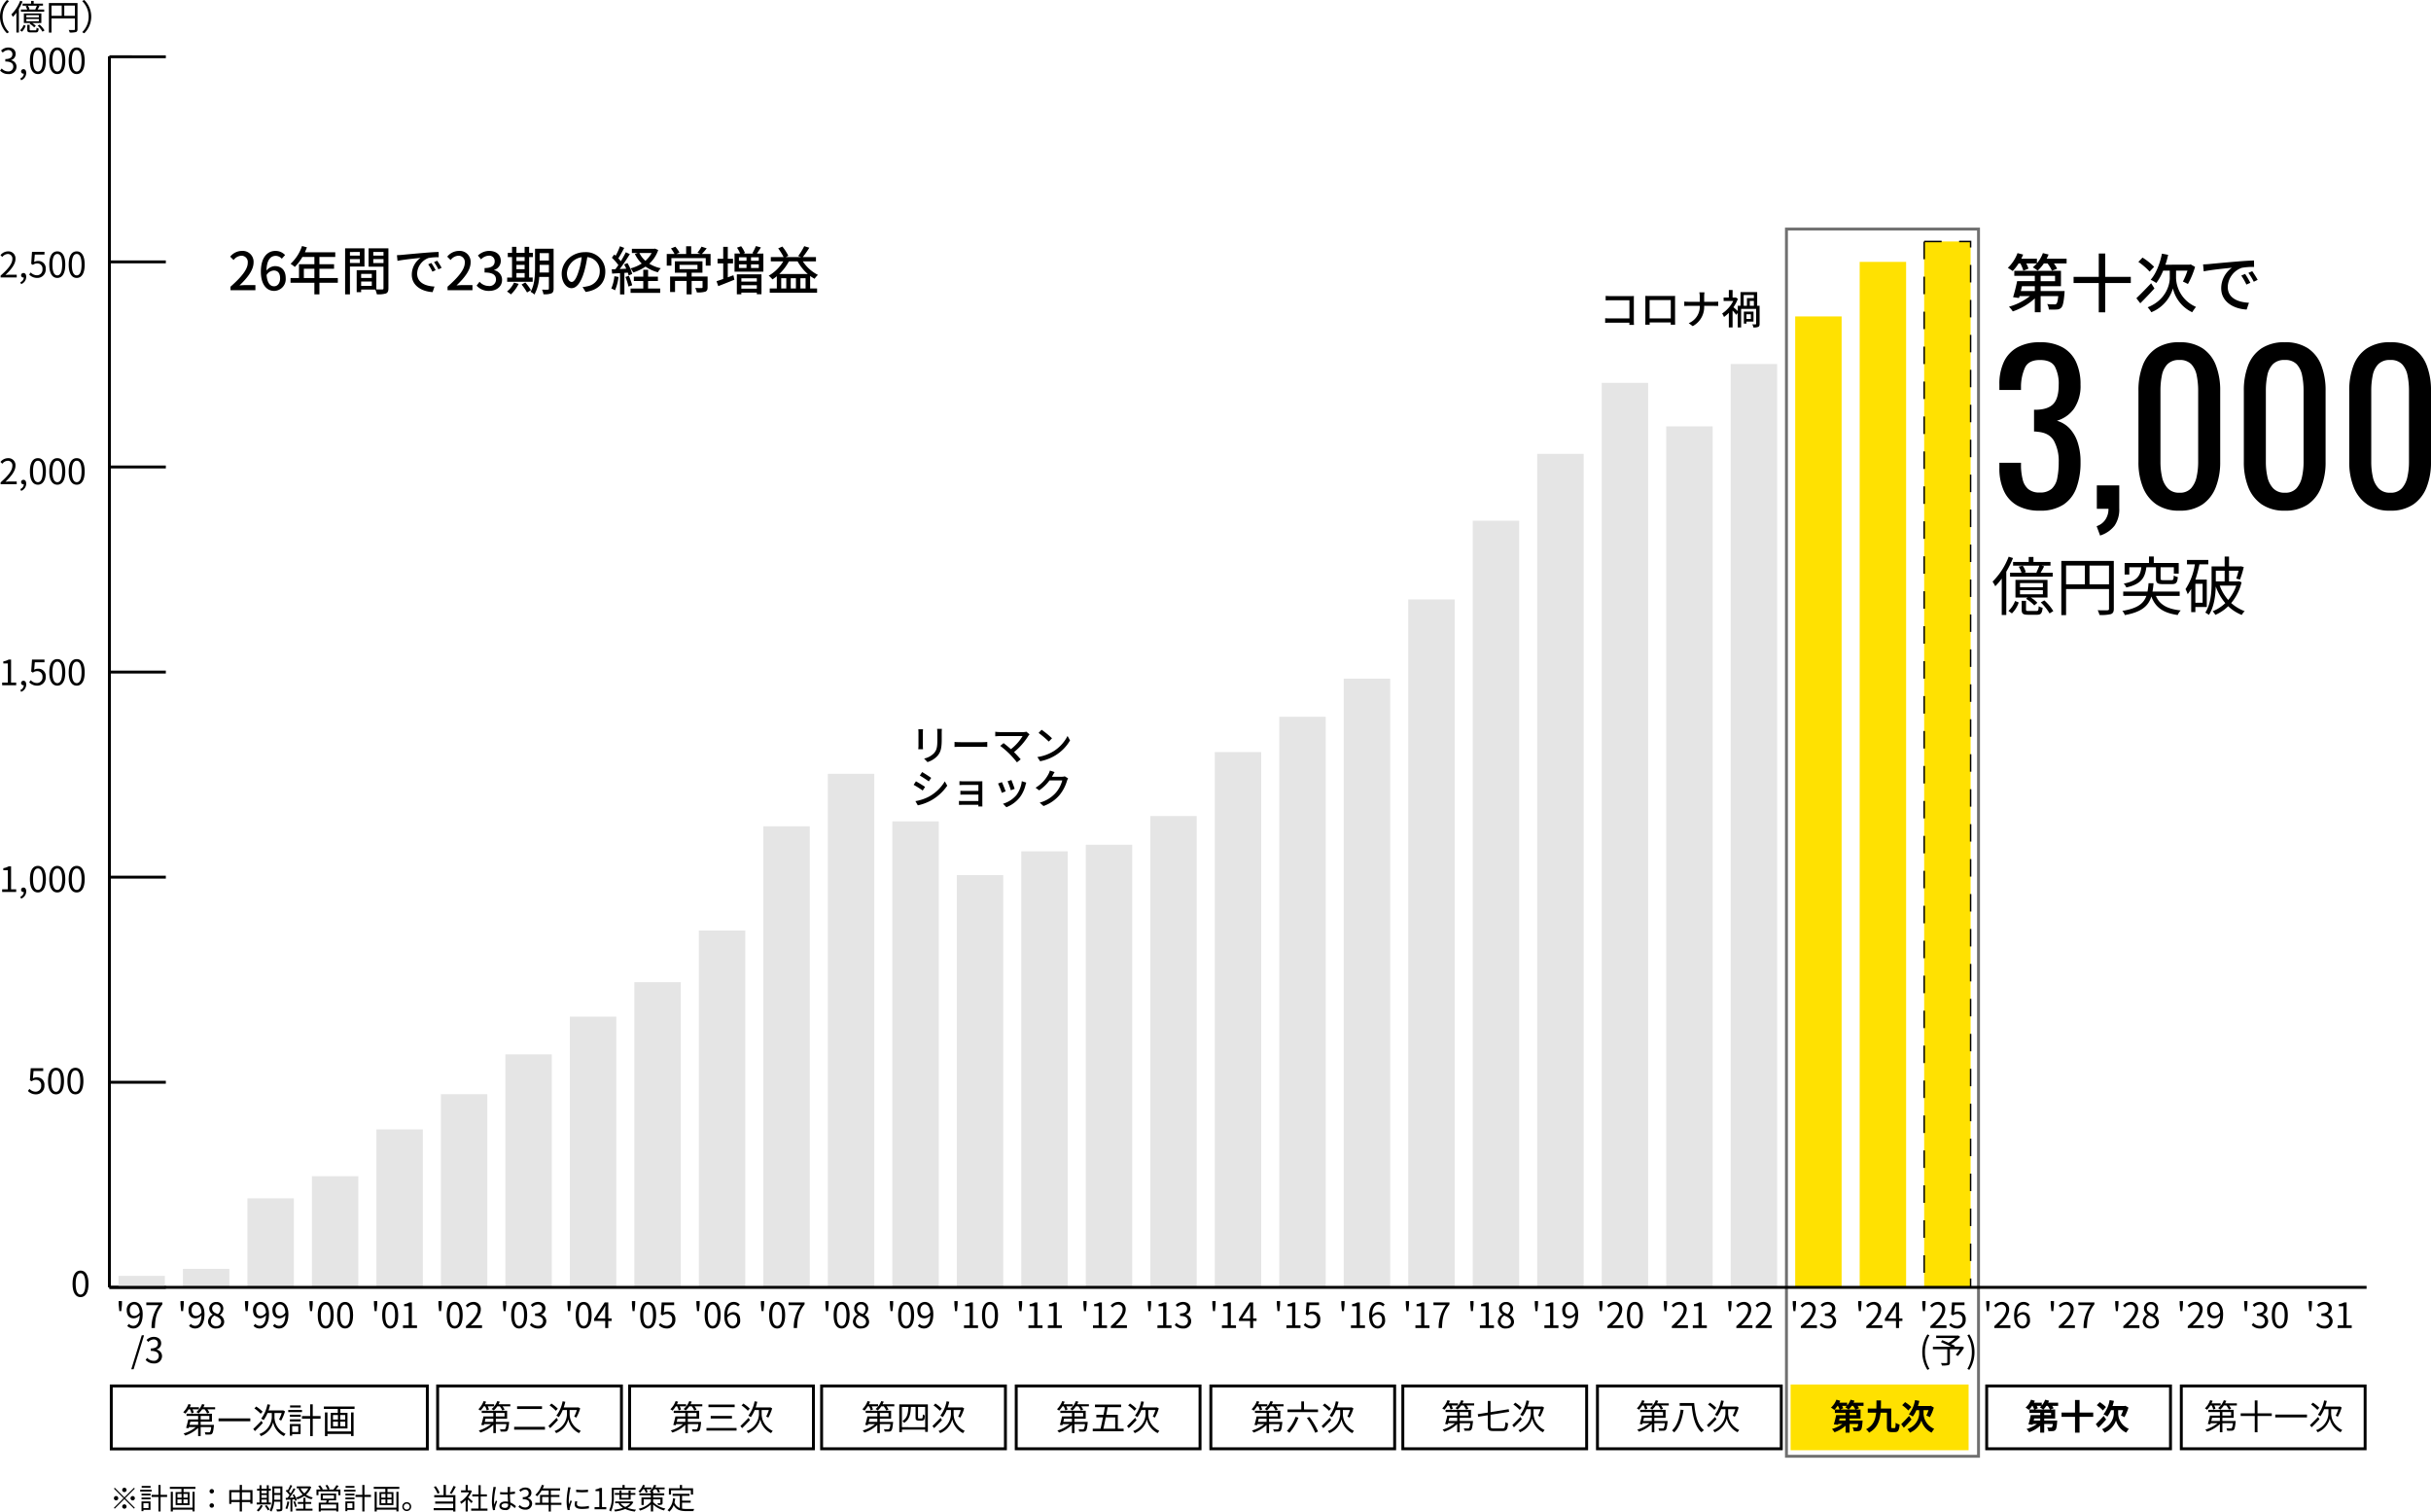 <svg xmlns="http://www.w3.org/2000/svg" width="834.65" height="519.039" viewBox="0 0 834.65 519.039">
  <g id="about02-2-sp2" transform="translate(-1791.352 -1879.914)">
    <g id="グループ_6838" data-name="グループ 6838" transform="translate(1781.012 1876.186)">
      <g id="グループ_6835" data-name="グループ 6835" transform="translate(0 0)">
        <path id="パス_34840" data-name="パス 34840" d="M-3.324.156c1.668,0,2.736-1.524,2.736-4.584S-1.656-8.964-3.324-8.964-6.072-7.488-6.072-4.428-5,.156-3.324.156Zm0-.876C-4.332-.72-5-1.836-5-4.428-5-7-4.332-8.076-3.324-8.076S-1.656-7-1.656-4.428C-1.656-1.836-2.328-.72-3.324-.72Z" transform="translate(41.317 448.946)"/>
        <path id="パス_34841" data-name="パス 34841" d="M-16.848.156a2.857,2.857,0,0,0,2.88-3.024,2.51,2.51,0,0,0-2.652-2.8,2.526,2.526,0,0,0-1.308.348l.216-2.544h3.324V-8.8h-4.284l-.276,4.116.588.36A2.393,2.393,0,0,1-16.9-4.836a1.78,1.78,0,0,1,1.824,2A1.9,1.9,0,0,1-16.944-.756a2.894,2.894,0,0,1-2.16-.972l-.54.72A3.737,3.737,0,0,0-16.848.156Zm6.864,0c1.668,0,2.736-1.524,2.736-4.584S-8.316-8.964-9.984-8.964s-2.748,1.476-2.748,4.536S-11.664.156-9.984.156Zm0-.876c-1.008,0-1.68-1.116-1.68-3.708,0-2.568.672-3.648,1.68-3.648S-8.316-7-8.316-4.428C-8.316-1.836-8.988-.72-9.984-.72Zm6.66.876c1.668,0,2.736-1.524,2.736-4.584S-1.656-8.964-3.324-8.964-6.072-7.488-6.072-4.428-5,.156-3.324.156Zm0-.876C-4.332-.72-5-1.836-5-4.428-5-7-4.332-8.076-3.324-8.076S-1.656-7-1.656-4.428C-1.656-1.836-2.328-.72-3.324-.72Z" transform="translate(39.563 379.318)"/>
        <path id="パス_34842" data-name="パス 34842" d="M-28.92,0H-24.1V-.912H-25.86V-8.8h-.84a5.573,5.573,0,0,1-1.824.624v.7h1.56V-.912H-28.92Zm6.5,2.28A2.67,2.67,0,0,0-20.664-.228c0-.8-.348-1.3-.924-1.3a.78.78,0,0,0-.828.768.752.752,0,0,0,.8.768A.492.492,0,0,0-21.48,0a1.8,1.8,0,0,1-1.2,1.632ZM-16.644.156c1.668,0,2.736-1.524,2.736-4.584s-1.068-4.536-2.736-4.536-2.748,1.476-2.748,4.536S-18.324.156-16.644.156Zm0-.876c-1.008,0-1.68-1.116-1.68-3.708,0-2.568.672-3.648,1.68-3.648S-14.976-7-14.976-4.428C-14.976-1.836-15.648-.72-16.644-.72Zm6.66.876c1.668,0,2.736-1.524,2.736-4.584S-8.316-8.964-9.984-8.964s-2.748,1.476-2.748,4.536S-11.664.156-9.984.156Zm0-.876c-1.008,0-1.68-1.116-1.68-3.708,0-2.568.672-3.648,1.68-3.648S-8.316-7-8.316-4.428C-8.316-1.836-8.988-.72-9.984-.72Zm6.66.876c1.668,0,2.736-1.524,2.736-4.584S-1.656-8.964-3.324-8.964-6.072-7.488-6.072-4.428-5,.156-3.324.156Zm0-.876C-4.332-.72-5-1.836-5-4.428-5-7-4.332-8.076-3.324-8.076S-1.656-7-1.656-4.428C-1.656-1.836-2.328-.72-3.324-.72Z" transform="translate(40 309.999)"/>
        <path id="パス_34843" data-name="パス 34843" d="M-28.92,0H-24.1V-.912H-25.86V-8.8h-.84a5.573,5.573,0,0,1-1.824.624v.7h1.56V-.912H-28.92Zm6.5,2.28A2.67,2.67,0,0,0-20.664-.228c0-.8-.348-1.3-.924-1.3a.78.78,0,0,0-.828.768.752.752,0,0,0,.8.768A.492.492,0,0,0-21.48,0a1.8,1.8,0,0,1-1.2,1.632ZM-16.848.156a2.857,2.857,0,0,0,2.88-3.024,2.51,2.51,0,0,0-2.652-2.8,2.526,2.526,0,0,0-1.308.348l.216-2.544h3.324V-8.8h-4.284l-.276,4.116.588.36A2.393,2.393,0,0,1-16.9-4.836a1.78,1.78,0,0,1,1.824,2A1.9,1.9,0,0,1-16.944-.756a2.894,2.894,0,0,1-2.16-.972l-.54.72A3.737,3.737,0,0,0-16.848.156Zm6.864,0c1.668,0,2.736-1.524,2.736-4.584S-8.316-8.964-9.984-8.964s-2.748,1.476-2.748,4.536S-11.664.156-9.984.156Zm0-.876c-1.008,0-1.68-1.116-1.68-3.708,0-2.568.672-3.648,1.68-3.648S-8.316-7-8.316-4.428C-8.316-1.836-8.988-.72-9.984-.72Zm6.66.876c1.668,0,2.736-1.524,2.736-4.584S-1.656-8.964-3.324-8.964-6.072-7.488-6.072-4.428-5,.156-3.324.156Zm0-.876C-4.332-.72-5-1.836-5-4.428-5-7-4.332-8.076-3.324-8.076S-1.656-7-1.656-4.428C-1.656-1.836-2.328-.72-3.324-.72Z" transform="translate(40 239)"/>
        <path id="パス_34844" data-name="パス 34844" d="M-29.448,0h5.532V-.948h-2.436c-.444,0-.984.048-1.44.084,2.064-1.956,3.444-3.744,3.444-5.5a2.413,2.413,0,0,0-2.556-2.6,3.364,3.364,0,0,0-2.592,1.3l.636.624a2.463,2.463,0,0,1,1.824-1.02,1.546,1.546,0,0,1,1.62,1.74c0,1.512-1.272,3.264-4.032,5.676Zm7.032,2.28A2.67,2.67,0,0,0-20.664-.228c0-.8-.348-1.3-.924-1.3a.78.78,0,0,0-.828.768.752.752,0,0,0,.8.768A.492.492,0,0,0-21.48,0a1.8,1.8,0,0,1-1.2,1.632ZM-16.644.156c1.668,0,2.736-1.524,2.736-4.584s-1.068-4.536-2.736-4.536-2.748,1.476-2.748,4.536S-18.324.156-16.644.156Zm0-.876c-1.008,0-1.68-1.116-1.68-3.708,0-2.568.672-3.648,1.68-3.648S-14.976-7-14.976-4.428C-14.976-1.836-15.648-.72-16.644-.72Zm6.66.876c1.668,0,2.736-1.524,2.736-4.584S-8.316-8.964-9.984-8.964s-2.748,1.476-2.748,4.536S-11.664.156-9.984.156Zm0-.876c-1.008,0-1.68-1.116-1.68-3.708,0-2.568.672-3.648,1.68-3.648S-8.316-7-8.316-4.428C-8.316-1.836-8.988-.72-9.984-.72Zm6.66.876c1.668,0,2.736-1.524,2.736-4.584S-1.656-8.964-3.324-8.964-6.072-7.488-6.072-4.428-5,.156-3.324.156Zm0-.876C-4.332-.72-5-1.836-5-4.428-5-7-4.332-8.076-3.324-8.076S-1.656-7-1.656-4.428C-1.656-1.836-2.328-.72-3.324-.72Z" transform="translate(40 170)"/>
        <path id="パス_34845" data-name="パス 34845" d="M-29.448,0h5.532V-.948h-2.436c-.444,0-.984.048-1.44.084,2.064-1.956,3.444-3.744,3.444-5.5a2.413,2.413,0,0,0-2.556-2.6,3.364,3.364,0,0,0-2.592,1.3l.636.624a2.463,2.463,0,0,1,1.824-1.02,1.546,1.546,0,0,1,1.62,1.74c0,1.512-1.272,3.264-4.032,5.676Zm7.032,2.28A2.67,2.67,0,0,0-20.664-.228c0-.8-.348-1.3-.924-1.3a.78.78,0,0,0-.828.768.752.752,0,0,0,.8.768A.492.492,0,0,0-21.48,0a1.8,1.8,0,0,1-1.2,1.632ZM-16.848.156a2.857,2.857,0,0,0,2.88-3.024,2.51,2.51,0,0,0-2.652-2.8,2.526,2.526,0,0,0-1.308.348l.216-2.544h3.324V-8.8h-4.284l-.276,4.116.588.36A2.393,2.393,0,0,1-16.9-4.836a1.78,1.78,0,0,1,1.824,2A1.9,1.9,0,0,1-16.944-.756a2.894,2.894,0,0,1-2.16-.972l-.54.72A3.737,3.737,0,0,0-16.848.156Zm6.864,0c1.668,0,2.736-1.524,2.736-4.584S-8.316-8.964-9.984-8.964s-2.748,1.476-2.748,4.536S-11.664.156-9.984.156Zm0-.876c-1.008,0-1.68-1.116-1.68-3.708,0-2.568.672-3.648,1.68-3.648S-8.316-7-8.316-4.428C-8.316-1.836-8.988-.72-9.984-.72Zm6.66.876c1.668,0,2.736-1.524,2.736-4.584S-1.656-8.964-3.324-8.964-6.072-7.488-6.072-4.428-5,.156-3.324.156Zm0-.876C-4.332-.72-5-1.836-5-4.428-5-7-4.332-8.076-3.324-8.076S-1.656-7-1.656-4.428C-1.656-1.836-2.328-.72-3.324-.72Z" transform="translate(40 99)"/>
        <path id="パス_34847" data-name="パス 34847" d="M-26.808.156a2.561,2.561,0,0,0,2.82-2.508A2.262,2.262,0,0,0-25.86-4.584v-.048a2.193,2.193,0,0,0,1.572-2.124c0-1.416-1.08-2.208-2.556-2.208A3.522,3.522,0,0,0-29.3-7.908l.588.7a2.745,2.745,0,0,1,1.824-.876A1.374,1.374,0,0,1-25.4-6.672c0,.948-.624,1.68-2.436,1.68v.84c2.028,0,2.736.708,2.736,1.764A1.62,1.62,0,0,1-26.892-.756a2.908,2.908,0,0,1-2.184-1.008l-.552.72A3.641,3.641,0,0,0-26.808.156Zm4.392,2.124A2.67,2.67,0,0,0-20.664-.228c0-.8-.348-1.3-.924-1.3a.78.78,0,0,0-.828.768.752.752,0,0,0,.8.768A.492.492,0,0,0-21.48,0a1.8,1.8,0,0,1-1.2,1.632ZM-16.644.156c1.668,0,2.736-1.524,2.736-4.584s-1.068-4.536-2.736-4.536-2.748,1.476-2.748,4.536S-18.324.156-16.644.156Zm0-.876c-1.008,0-1.68-1.116-1.68-3.708,0-2.568.672-3.648,1.68-3.648S-14.976-7-14.976-4.428C-14.976-1.836-15.648-.72-16.644-.72Zm6.66.876c1.668,0,2.736-1.524,2.736-4.584S-8.316-8.964-9.984-8.964s-2.748,1.476-2.748,4.536S-11.664.156-9.984.156Zm0-.876c-1.008,0-1.68-1.116-1.68-3.708,0-2.568.672-3.648,1.68-3.648S-8.316-7-8.316-4.428C-8.316-1.836-8.988-.72-9.984-.72Zm6.66.876c1.668,0,2.736-1.524,2.736-4.584S-1.656-8.964-3.324-8.964-6.072-7.488-6.072-4.428-5,.156-3.324.156Zm0-.876C-4.332-.72-5-1.836-5-4.428-5-7-4.332-8.076-3.324-8.076S-1.656-7-1.656-4.428C-1.656-1.836-2.328-.72-3.324-.72Z" transform="translate(40 29)"/>
        <path id="パス_34846" data-name="パス 34846" d="M-37.272,1.152l.72-.372a7.509,7.509,0,0,1-2.232-5.34A7.509,7.509,0,0,1-36.552-9.9l-.72-.372A7.973,7.973,0,0,0-39.66-4.56,7.973,7.973,0,0,0-37.272,1.152Zm9.888-8.16h-2.508l.372-.1A4.259,4.259,0,0,0-30.1-8.316l-.756.168a5.671,5.671,0,0,1,.528,1.14h-2.148v.732h7.98v-.732H-26.76c.216-.336.456-.78.672-1.2l-.456-.12H-24.9v-.7h-3.192V-9.96h-.888v.936h-2.928v.7H-27a10.16,10.16,0,0,1-.552,1.272ZM-26.328-4.3h-4.284v-.768h4.284Zm0,1.332h-4.284v-.78h4.284Zm.864-2.7h-6v3.3h2.28l-.3.24A7.126,7.126,0,0,1-27.936-.888l.576-.492A5.844,5.844,0,0,0-28.6-2.364h3.132Zm-7.272-4.344A13.186,13.186,0,0,1-35.748-5.34a7.287,7.287,0,0,1,.5.864A12.026,12.026,0,0,0-34.032-5.9V.9h.852V-7.2a18.7,18.7,0,0,0,1.26-2.556Zm.612,10.62A5.1,5.1,0,0,0-30.852-1.44l-.684-.276A4.763,4.763,0,0,1-32.784.144Zm3.132-.456c-.42,0-.492-.036-.492-.3v-1.6H-30.3v1.6c0,.8.228,1.008,1.224,1.008h1.644c.72,0,.96-.252,1.056-1.308a2.094,2.094,0,0,1-.732-.3c-.036.8-.1.9-.432.9Zm2.268-1.608A9.575,9.575,0,0,1-25.08.612l.708-.432a8.812,8.812,0,0,0-1.68-2Zm9.132-3.384V-8.352h3.648v3.516Zm-4.392-3.516h3.516v3.516h-3.516Zm8.94-.864h-9.828V.924h.888V-3.948h8.04V-.276c0,.228-.084.3-.3.3s-1.008.024-1.824-.012A3.837,3.837,0,0,1-15.732.9,7.556,7.556,0,0,0-13.6.744c.408-.156.552-.444.552-1.02Zm2.316-1.056-.72.372A7.509,7.509,0,0,1-9.216-4.56,7.509,7.509,0,0,1-11.448.78l.72.372A7.973,7.973,0,0,0-8.34-4.56,7.973,7.973,0,0,0-10.728-10.272Z" transform="translate(50 14)"/>
      </g>
      <path id="線_202" data-name="線 202" d="M.5,422.687h-1V0h1Z" transform="translate(47.904 23.058)"/>
      <g id="グループ_6837" data-name="グループ 6837" transform="translate(47.904 23.225)">
        <g id="グループ_6836" data-name="グループ 6836">
          <path id="線_203" data-name="線 203" d="M19.374.5H0v-1H19.374Z" transform="translate(0 422.521)"/>
          <path id="線_204" data-name="線 204" d="M19.374.5H0v-1H19.374Z" transform="translate(0 352.1)"/>
          <path id="線_205" data-name="線 205" d="M19.374.5H0v-1H19.374Z" transform="translate(0 281.68)"/>
          <path id="線_206" data-name="線 206" d="M19.374.5H0v-1H19.374Z" transform="translate(0 211.26)"/>
          <path id="線_207" data-name="線 207" d="M19.374.5H0v-1H19.374Z" transform="translate(0 140.84)"/>
          <path id="線_210" data-name="線 210" d="M19.374.5H0v-1H19.374Z" transform="translate(0 70.42)"/>
          <path id="線_209" data-name="線 209" d="M19.374.5H0v-1H19.374Z"/>
        </g>
      </g>
    </g>
    <path id="長方形_5612" data-name="長方形 5612" d="M-.5-.5H66.442V421.869H-.5ZM65.442.5H.5V420.869H65.442Z" transform="translate(2404.705 1958.563)" fill="#707070"/>
    <g id="グループ_6843" data-name="グループ 6843" transform="translate(1830.659 2321.899)">
      <path id="パス_34848" data-name="パス 34848" d="M-7.008-5.8h.672l.216-2.22L-6.1-9.252H-7.248l.024,1.236ZM-1.824.156A2.561,2.561,0,0,0,1-2.352,2.262,2.262,0,0,0-.876-4.584v-.048A2.193,2.193,0,0,0,.7-6.756C.7-8.172-.384-8.964-1.86-8.964A3.522,3.522,0,0,0-4.32-7.908l.588.7a2.745,2.745,0,0,1,1.824-.876A1.374,1.374,0,0,1-.42-6.672c0,.948-.624,1.68-2.436,1.68v.84c2.028,0,2.736.708,2.736,1.764A1.62,1.62,0,0,1-1.908-.756,2.908,2.908,0,0,1-4.092-1.764l-.552.72A3.641,3.641,0,0,0-1.824.156ZM2.724,0H7.548V-.912H5.784V-8.8h-.84a5.573,5.573,0,0,1-1.824.624v.7H4.68V-.912H2.724Z" transform="translate(760.578 14)"/>
      <path id="パス_34849" data-name="パス 34849" d="M-7.008-5.8h.672l.216-2.22L-6.1-9.252H-7.248l.024,1.236ZM-1.824.156A2.561,2.561,0,0,0,1-2.352,2.262,2.262,0,0,0-.876-4.584v-.048A2.193,2.193,0,0,0,.7-6.756C.7-8.172-.384-8.964-1.86-8.964A3.522,3.522,0,0,0-4.32-7.908l.588.7a2.745,2.745,0,0,1,1.824-.876A1.374,1.374,0,0,1-.42-6.672c0,.948-.624,1.68-2.436,1.68v.84c2.028,0,2.736.708,2.736,1.764A1.62,1.62,0,0,1-1.908-.756,2.908,2.908,0,0,1-4.092-1.764l-.552.72A3.641,3.641,0,0,0-1.824.156ZM5,.156C6.672.156,7.74-1.368,7.74-4.428S6.672-8.964,5-8.964,2.256-7.488,2.256-4.428,3.324.156,5,.156ZM5-.72C4-.72,3.324-1.836,3.324-4.428,3.324-7,4-8.076,5-8.076S6.672-7,6.672-4.428C6.672-1.836,6-.72,5-.72Z" transform="translate(738.436 14)"/>
      <path id="パス_34850" data-name="パス 34850" d="M-7.008-5.8h.672l.216-2.22L-6.1-9.252H-7.248l.024,1.236ZM-4.464,0H1.068V-.948H-1.368c-.444,0-.984.048-1.44.084C-.744-2.82.636-4.608.636-6.36a2.413,2.413,0,0,0-2.556-2.6,3.364,3.364,0,0,0-2.592,1.3l.636.624a2.463,2.463,0,0,1,1.824-1.02,1.546,1.546,0,0,1,1.62,1.74C-.432-4.812-1.7-3.06-4.464-.648ZM4.8-4.152c-1.044,0-1.572-.768-1.572-1.956S3.876-8.1,4.716-8.1c1.128,0,1.8.96,1.92,2.772A2.325,2.325,0,0,1,4.8-4.152ZM2.364-.744a2.8,2.8,0,0,0,2.112.9c1.656,0,3.192-1.368,3.192-4.932,0-2.8-1.26-4.188-2.952-4.188A2.641,2.641,0,0,0,2.2-6.108c0,1.824.96,2.772,2.424,2.772A2.712,2.712,0,0,0,6.648-4.428C6.564-1.692,5.58-.756,4.44-.756a1.985,1.985,0,0,1-1.476-.672Z" transform="translate(716.294 14)"/>
      <path id="パス_34851" data-name="パス 34851" d="M-7.008-5.8h.672l.216-2.22L-6.1-9.252H-7.248l.024,1.236ZM-4.464,0H1.068V-.948H-1.368c-.444,0-.984.048-1.44.084C-.744-2.82.636-4.608.636-6.36a2.413,2.413,0,0,0-2.556-2.6,3.364,3.364,0,0,0-2.592,1.3l.636.624a2.463,2.463,0,0,1,1.824-1.02,1.546,1.546,0,0,1,1.62,1.74C-.432-4.812-1.7-3.06-4.464-.648Zm9.48.156c1.656,0,2.76-1,2.76-2.28a2.567,2.567,0,0,0-1.488-2.3v-.06A2.884,2.884,0,0,0,7.464-6.612,2.225,2.225,0,0,0,5.052-8.928,2.231,2.231,0,0,0,2.64-6.7,2.445,2.445,0,0,0,3.828-4.668v.06a2.817,2.817,0,0,0-1.62,2.424A2.523,2.523,0,0,0,5.016.156Zm.6-4.932c-1.032-.408-1.98-.864-1.98-1.92A1.352,1.352,0,0,1,5.028-8.124a1.468,1.468,0,0,1,1.5,1.572A2.36,2.36,0,0,1,5.616-4.776ZM5.04-.66A1.687,1.687,0,0,1,3.2-2.28,2.391,2.391,0,0,1,4.4-4.272c1.248.5,2.328.948,2.328,2.124A1.524,1.524,0,0,1,5.04-.66Z" transform="translate(694.153 14)"/>
      <path id="パス_34852" data-name="パス 34852" d="M-7.008-5.8h.672l.216-2.22L-6.1-9.252H-7.248l.024,1.236ZM-4.464,0H1.068V-.948H-1.368c-.444,0-.984.048-1.44.084C-.744-2.82.636-4.608.636-6.36a2.413,2.413,0,0,0-2.556-2.6,3.364,3.364,0,0,0-2.592,1.3l.636.624a2.463,2.463,0,0,1,1.824-1.02,1.546,1.546,0,0,1,1.62,1.74C-.432-4.812-1.7-3.06-4.464-.648ZM4.044,0h1.14c.132-3.444.516-5.484,2.58-8.136V-8.8H2.256v.936h4.26A13.027,13.027,0,0,0,4.044,0Z" transform="translate(672.011 14)"/>
      <path id="パス_34853" data-name="パス 34853" d="M-7.008-5.8h.672l.216-2.22L-6.1-9.252H-7.248l.024,1.236ZM-4.464,0H1.068V-.948H-1.368c-.444,0-.984.048-1.44.084C-.744-2.82.636-4.608.636-6.36a2.413,2.413,0,0,0-2.556-2.6,3.364,3.364,0,0,0-2.592,1.3l.636.624a2.463,2.463,0,0,1,1.824-1.02,1.546,1.546,0,0,1,1.62,1.74C-.432-4.812-1.7-3.06-4.464-.648ZM5.28-.7c-1.1,0-1.764-1-1.9-2.82a2.293,2.293,0,0,1,1.8-1.128c1.068,0,1.584.756,1.584,1.944S6.12-.7,5.28-.7ZM7.644-8.064a2.7,2.7,0,0,0-2.052-.9c-1.7,0-3.252,1.32-3.252,4.764C2.34-1.3,3.588.156,5.28.156A2.641,2.641,0,0,0,7.8-2.7c0-1.836-.948-2.76-2.436-2.76a2.736,2.736,0,0,0-2,1.068c.048-2.736,1.068-3.66,2.268-3.66a1.86,1.86,0,0,1,1.416.672Z" transform="translate(649.869 14)"/>
      <path id="パス_34855" data-name="パス 34855" d="M1.32-5.8h.672l.216-2.22.024-1.236H1.08L1.1-8.016ZM3.864,0H9.4V-.948H6.96c-.444,0-.984.048-1.44.084C7.584-2.82,8.964-4.608,8.964-6.36a2.413,2.413,0,0,0-2.556-2.6,3.364,3.364,0,0,0-2.592,1.3l.636.624a2.463,2.463,0,0,1,1.824-1.02A1.546,1.546,0,0,1,7.9-6.324C7.9-4.812,6.624-3.06,3.864-.648Zm7.512-3.3,2-3c.252-.432.492-.864.708-1.3h.048c-.024.456-.072,1.164-.072,1.6v2.7Zm4.9,0H15.108V-8.8H13.9l-3.66,5.652v.72h3.828V0h1.044V-2.424h1.164Z" transform="translate(597.585 14)"/>
      <path id="パス_34854" data-name="パス 34854" d="M1.32-5.8h.672l.216-2.22.024-1.236H1.08L1.1-8.016ZM3.864,0H9.4V-.948H6.96c-.444,0-.984.048-1.44.084C7.584-2.82,8.964-4.608,8.964-6.36a2.413,2.413,0,0,0-2.556-2.6,3.364,3.364,0,0,0-2.592,1.3l.636.624a2.463,2.463,0,0,1,1.824-1.02A1.546,1.546,0,0,1,7.9-6.324C7.9-4.812,6.624-3.06,3.864-.648Zm9.264.156a2.857,2.857,0,0,0,2.88-3.024,2.51,2.51,0,0,0-2.652-2.8,2.526,2.526,0,0,0-1.308.348l.216-2.544h3.324V-8.8H11.3L11.028-4.68l.588.36a2.393,2.393,0,0,1,1.464-.516,1.78,1.78,0,0,1,1.824,2A1.9,1.9,0,0,1,13.032-.756a2.894,2.894,0,0,1-2.16-.972l-.54.72A3.737,3.737,0,0,0,13.128.156ZM2.868,14.364l.684-.324A11.062,11.062,0,0,1,2.016,8.268,11.092,11.092,0,0,1,3.552,2.5l-.684-.312A11.207,11.207,0,0,0,1.1,8.268,11.248,11.248,0,0,0,2.868,14.364Zm11.88-8.016-.18.072H12.1l.2-.312c-.336-.18-.8-.408-1.3-.624a18.558,18.558,0,0,0,3.12-2.436l-.648-.492-.2.048h-7.4v.828h6.54a13.919,13.919,0,0,1-2.28,1.644c-.732-.324-1.512-.648-2.172-.912l-.456.66c1.068.456,2.436,1.08,3.456,1.6H4.74v.852H9.684v4.512c0,.18-.072.228-.288.24-.24.012-1.044.024-1.872-.012a5.132,5.132,0,0,1,.336.864,8.646,8.646,0,0,0,2.16-.144c.42-.132.564-.384.564-.936V7.272h3.408a13.1,13.1,0,0,1-1.4,1.872l.72.456a16.689,16.689,0,0,0,2.148-2.916Zm2.5,8.016a11.155,11.155,0,0,0,1.776-6.1,11.115,11.115,0,0,0-1.776-6.084l-.672.312a11.207,11.207,0,0,1,1.536,5.772,11.176,11.176,0,0,1-1.536,5.772Z" transform="translate(619.585 14)"/>
      <path id="パス_34856" data-name="パス 34856" d="M-7.008-5.8h.672l.216-2.22L-6.1-9.252H-7.248l.024,1.236ZM-4.464,0H1.068V-.948H-1.368c-.444,0-.984.048-1.44.084C-.744-2.82.636-4.608.636-6.36a2.413,2.413,0,0,0-2.556-2.6,3.364,3.364,0,0,0-2.592,1.3l.636.624a2.463,2.463,0,0,1,1.824-1.02,1.546,1.546,0,0,1,1.62,1.74C-.432-4.812-1.7-3.06-4.464-.648Zm9.3.156a2.561,2.561,0,0,0,2.82-2.508A2.262,2.262,0,0,0,5.784-4.584v-.048A2.193,2.193,0,0,0,7.356-6.756c0-1.416-1.08-2.208-2.556-2.208A3.522,3.522,0,0,0,2.34-7.908l.588.7a2.745,2.745,0,0,1,1.824-.876A1.374,1.374,0,0,1,6.24-6.672c0,.948-.624,1.68-2.436,1.68v.84c2.028,0,2.736.708,2.736,1.764A1.62,1.62,0,0,1,4.752-.756,2.908,2.908,0,0,1,2.568-1.764l-.552.72A3.641,3.641,0,0,0,4.836.156Z" transform="translate(583.443 14)"/>
      <path id="パス_34857" data-name="パス 34857" d="M-7.008-5.8h.672l.216-2.22L-6.1-9.252H-7.248l.024,1.236ZM-4.464,0H1.068V-.948H-1.368c-.444,0-.984.048-1.44.084C-.744-2.82.636-4.608.636-6.36a2.413,2.413,0,0,0-2.556-2.6,3.364,3.364,0,0,0-2.592,1.3l.636.624a2.463,2.463,0,0,1,1.824-1.02,1.546,1.546,0,0,1,1.62,1.74C-.432-4.812-1.7-3.06-4.464-.648ZM2.2,0H7.728V-.948H5.292c-.444,0-.984.048-1.44.084C5.916-2.82,7.3-4.608,7.3-6.36a2.413,2.413,0,0,0-2.556-2.6,3.364,3.364,0,0,0-2.592,1.3l.636.624a2.463,2.463,0,0,1,1.824-1.02,1.546,1.546,0,0,1,1.62,1.74C6.228-4.812,4.956-3.06,2.2-.648Z" transform="translate(561.301 14)"/>
      <path id="パス_34858" data-name="パス 34858" d="M-7.008-5.8h.672l.216-2.22L-6.1-9.252H-7.248l.024,1.236ZM-4.464,0H1.068V-.948H-1.368c-.444,0-.984.048-1.44.084C-.744-2.82.636-4.608.636-6.36a2.413,2.413,0,0,0-2.556-2.6,3.364,3.364,0,0,0-2.592,1.3l.636.624a2.463,2.463,0,0,1,1.824-1.02,1.546,1.546,0,0,1,1.62,1.74C-.432-4.812-1.7-3.06-4.464-.648ZM2.724,0H7.548V-.912H5.784V-8.8h-.84a5.573,5.573,0,0,1-1.824.624v.7H4.68V-.912H2.724Z" transform="translate(539.159 14)"/>
      <path id="パス_34859" data-name="パス 34859" d="M-7.008-5.8h.672l.216-2.22L-6.1-9.252H-7.248l.024,1.236ZM-4.464,0H1.068V-.948H-1.368c-.444,0-.984.048-1.44.084C-.744-2.82.636-4.608.636-6.36a2.413,2.413,0,0,0-2.556-2.6,3.364,3.364,0,0,0-2.592,1.3l.636.624a2.463,2.463,0,0,1,1.824-1.02,1.546,1.546,0,0,1,1.62,1.74C-.432-4.812-1.7-3.06-4.464-.648ZM5,.156C6.672.156,7.74-1.368,7.74-4.428S6.672-8.964,5-8.964,2.256-7.488,2.256-4.428,3.324.156,5,.156ZM5-.72C4-.72,3.324-1.836,3.324-4.428,3.324-7,4-8.076,5-8.076S6.672-7,6.672-4.428C6.672-1.836,6-.72,5-.72Z" transform="translate(517.017 14)"/>
      <path id="パス_34860" data-name="パス 34860" d="M-7.008-5.8h.672l.216-2.22L-6.1-9.252H-7.248l.024,1.236ZM-3.936,0H.888V-.912H-.876V-8.8h-.84a5.573,5.573,0,0,1-1.824.624v.7h1.56V-.912H-3.936ZM4.8-4.152c-1.044,0-1.572-.768-1.572-1.956S3.876-8.1,4.716-8.1c1.128,0,1.8.96,1.92,2.772A2.325,2.325,0,0,1,4.8-4.152ZM2.364-.744a2.8,2.8,0,0,0,2.112.9c1.656,0,3.192-1.368,3.192-4.932,0-2.8-1.26-4.188-2.952-4.188A2.641,2.641,0,0,0,2.2-6.108c0,1.824.96,2.772,2.424,2.772A2.712,2.712,0,0,0,6.648-4.428C6.564-1.692,5.58-.756,4.44-.756a1.985,1.985,0,0,1-1.476-.672Z" transform="translate(494.875 14)"/>
      <path id="パス_34861" data-name="パス 34861" d="M-7.008-5.8h.672l.216-2.22L-6.1-9.252H-7.248l.024,1.236ZM-3.936,0H.888V-.912H-.876V-8.8h-.84a5.573,5.573,0,0,1-1.824.624v.7h1.56V-.912H-3.936ZM5.016.156c1.656,0,2.76-1,2.76-2.28a2.567,2.567,0,0,0-1.488-2.3v-.06A2.884,2.884,0,0,0,7.464-6.612,2.225,2.225,0,0,0,5.052-8.928,2.231,2.231,0,0,0,2.64-6.7,2.445,2.445,0,0,0,3.828-4.668v.06a2.817,2.817,0,0,0-1.62,2.424A2.523,2.523,0,0,0,5.016.156Zm.6-4.932c-1.032-.408-1.98-.864-1.98-1.92A1.352,1.352,0,0,1,5.028-8.124a1.468,1.468,0,0,1,1.5,1.572A2.36,2.36,0,0,1,5.616-4.776ZM5.04-.66A1.687,1.687,0,0,1,3.2-2.28,2.391,2.391,0,0,1,4.4-4.272c1.248.5,2.328.948,2.328,2.124A1.524,1.524,0,0,1,5.04-.66Z" transform="translate(472.733 14)"/>
      <path id="パス_34862" data-name="パス 34862" d="M-7.008-5.8h.672l.216-2.22L-6.1-9.252H-7.248l.024,1.236ZM-3.936,0H.888V-.912H-.876V-8.8h-.84a5.573,5.573,0,0,1-1.824.624v.7h1.56V-.912H-3.936Zm7.98,0h1.14c.132-3.444.516-5.484,2.58-8.136V-8.8H2.256v.936h4.26A13.027,13.027,0,0,0,4.044,0Z" transform="translate(450.591 14)"/>
      <path id="パス_34863" data-name="パス 34863" d="M-7.008-5.8h.672l.216-2.22L-6.1-9.252H-7.248l.024,1.236ZM-3.936,0H.888V-.912H-.876V-8.8h-.84a5.573,5.573,0,0,1-1.824.624v.7h1.56V-.912H-3.936ZM5.28-.7c-1.1,0-1.764-1-1.9-2.82a2.293,2.293,0,0,1,1.8-1.128c1.068,0,1.584.756,1.584,1.944S6.12-.7,5.28-.7ZM7.644-8.064a2.7,2.7,0,0,0-2.052-.9c-1.7,0-3.252,1.32-3.252,4.764C2.34-1.3,3.588.156,5.28.156A2.641,2.641,0,0,0,7.8-2.7c0-1.836-.948-2.76-2.436-2.76a2.736,2.736,0,0,0-2,1.068c.048-2.736,1.068-3.66,2.268-3.66a1.86,1.86,0,0,1,1.416.672Z" transform="translate(428.45 14)"/>
      <path id="パス_34864" data-name="パス 34864" d="M-7.008-5.8h.672l.216-2.22L-6.1-9.252H-7.248l.024,1.236ZM-3.936,0H.888V-.912H-.876V-8.8h-.84a5.573,5.573,0,0,1-1.824.624v.7h1.56V-.912H-3.936ZM4.8.156A2.857,2.857,0,0,0,7.68-2.868a2.51,2.51,0,0,0-2.652-2.8,2.526,2.526,0,0,0-1.308.348L3.936-7.86H7.26V-8.8H2.976L2.7-4.68l.588.36a2.393,2.393,0,0,1,1.464-.516,1.78,1.78,0,0,1,1.824,2A1.9,1.9,0,0,1,4.7-.756a2.894,2.894,0,0,1-2.16-.972L2-1.008A3.737,3.737,0,0,0,4.8.156Z" transform="translate(406.308 14)"/>
      <path id="パス_34865" data-name="パス 34865" d="M-7.008-5.8h.672l.216-2.22L-6.1-9.252H-7.248l.024,1.236ZM-3.936,0H.888V-.912H-.876V-8.8h-.84a5.573,5.573,0,0,1-1.824.624v.7h1.56V-.912H-3.936ZM3.048-3.3l2-3c.252-.432.492-.864.708-1.3h.048c-.024.456-.072,1.164-.072,1.6v2.7Zm4.9,0H6.78V-8.8H5.568L1.908-3.144v.72H5.736V0H6.78V-2.424H7.944Z" transform="translate(384.166 14)"/>
      <path id="パス_34866" data-name="パス 34866" d="M-7.008-5.8h.672l.216-2.22L-6.1-9.252H-7.248l.024,1.236ZM-3.936,0H.888V-.912H-.876V-8.8h-.84a5.573,5.573,0,0,1-1.824.624v.7h1.56V-.912H-3.936ZM4.836.156a2.561,2.561,0,0,0,2.82-2.508A2.262,2.262,0,0,0,5.784-4.584v-.048A2.193,2.193,0,0,0,7.356-6.756c0-1.416-1.08-2.208-2.556-2.208A3.522,3.522,0,0,0,2.34-7.908l.588.7a2.745,2.745,0,0,1,1.824-.876A1.374,1.374,0,0,1,6.24-6.672c0,.948-.624,1.68-2.436,1.68v.84c2.028,0,2.736.708,2.736,1.764A1.62,1.62,0,0,1,4.752-.756,2.908,2.908,0,0,1,2.568-1.764l-.552.72A3.641,3.641,0,0,0,4.836.156Z" transform="translate(362.024 14)"/>
      <path id="パス_34867" data-name="パス 34867" d="M-7.008-5.8h.672l.216-2.22L-6.1-9.252H-7.248l.024,1.236ZM-3.936,0H.888V-.912H-.876V-8.8h-.84a5.573,5.573,0,0,1-1.824.624v.7h1.56V-.912H-3.936ZM2.2,0H7.728V-.948H5.292c-.444,0-.984.048-1.44.084C5.916-2.82,7.3-4.608,7.3-6.36a2.413,2.413,0,0,0-2.556-2.6,3.364,3.364,0,0,0-2.592,1.3l.636.624a2.463,2.463,0,0,1,1.824-1.02,1.546,1.546,0,0,1,1.62,1.74C6.228-4.812,4.956-3.06,2.2-.648Z" transform="translate(339.882 14)"/>
      <path id="パス_34868" data-name="パス 34868" d="M-7.008-5.8h.672l.216-2.22L-6.1-9.252H-7.248l.024,1.236ZM-3.936,0H.888V-.912H-.876V-8.8h-.84a5.573,5.573,0,0,1-1.824.624v.7h1.56V-.912H-3.936Zm6.66,0H7.548V-.912H5.784V-8.8h-.84a5.573,5.573,0,0,1-1.824.624v.7H4.68V-.912H2.724Z" transform="translate(317.74 14)"/>
      <path id="パス_34869" data-name="パス 34869" d="M-7.008-5.8h.672l.216-2.22L-6.1-9.252H-7.248l.024,1.236ZM-3.936,0H.888V-.912H-.876V-8.8h-.84a5.573,5.573,0,0,1-1.824.624v.7h1.56V-.912H-3.936ZM5,.156C6.672.156,7.74-1.368,7.74-4.428S6.672-8.964,5-8.964,2.256-7.488,2.256-4.428,3.324.156,5,.156ZM5-.72C4-.72,3.324-1.836,3.324-4.428,3.324-7,4-8.076,5-8.076S6.672-7,6.672-4.428C6.672-1.836,6-.72,5-.72Z" transform="translate(295.598 14)"/>
      <path id="パス_34870" data-name="パス 34870" d="M-7.008-5.8h.672l.216-2.22L-6.1-9.252H-7.248l.024,1.236ZM-1.656.156C.012.156,1.08-1.368,1.08-4.428S.012-8.964-1.656-8.964-4.4-7.488-4.4-4.428-3.336.156-1.656.156Zm0-.876c-1.008,0-1.68-1.116-1.68-3.708,0-2.568.672-3.648,1.68-3.648S.012-7,.012-4.428C.012-1.836-.66-.72-1.656-.72ZM4.8-4.152c-1.044,0-1.572-.768-1.572-1.956S3.876-8.1,4.716-8.1c1.128,0,1.8.96,1.92,2.772A2.325,2.325,0,0,1,4.8-4.152ZM2.364-.744a2.8,2.8,0,0,0,2.112.9c1.656,0,3.192-1.368,3.192-4.932,0-2.8-1.26-4.188-2.952-4.188A2.641,2.641,0,0,0,2.2-6.108c0,1.824.96,2.772,2.424,2.772A2.712,2.712,0,0,0,6.648-4.428C6.564-1.692,5.58-.756,4.44-.756a1.985,1.985,0,0,1-1.476-.672Z" transform="translate(273.456 14)"/>
      <path id="パス_34871" data-name="パス 34871" d="M-7.008-5.8h.672l.216-2.22L-6.1-9.252H-7.248l.024,1.236ZM-1.656.156C.012.156,1.08-1.368,1.08-4.428S.012-8.964-1.656-8.964-4.4-7.488-4.4-4.428-3.336.156-1.656.156Zm0-.876c-1.008,0-1.68-1.116-1.68-3.708,0-2.568.672-3.648,1.68-3.648S.012-7,.012-4.428C.012-1.836-.66-.72-1.656-.72ZM5.016.156c1.656,0,2.76-1,2.76-2.28a2.567,2.567,0,0,0-1.488-2.3v-.06A2.884,2.884,0,0,0,7.464-6.612,2.225,2.225,0,0,0,5.052-8.928,2.231,2.231,0,0,0,2.64-6.7,2.445,2.445,0,0,0,3.828-4.668v.06a2.817,2.817,0,0,0-1.62,2.424A2.523,2.523,0,0,0,5.016.156Zm.6-4.932c-1.032-.408-1.98-.864-1.98-1.92A1.352,1.352,0,0,1,5.028-8.124a1.468,1.468,0,0,1,1.5,1.572A2.36,2.36,0,0,1,5.616-4.776ZM5.04-.66A1.687,1.687,0,0,1,3.2-2.28,2.391,2.391,0,0,1,4.4-4.272c1.248.5,2.328.948,2.328,2.124A1.524,1.524,0,0,1,5.04-.66Z" transform="translate(251.314 14)"/>
      <path id="パス_34872" data-name="パス 34872" d="M-7.008-5.8h.672l.216-2.22L-6.1-9.252H-7.248l.024,1.236ZM-1.656.156C.012.156,1.08-1.368,1.08-4.428S.012-8.964-1.656-8.964-4.4-7.488-4.4-4.428-3.336.156-1.656.156Zm0-.876c-1.008,0-1.68-1.116-1.68-3.708,0-2.568.672-3.648,1.68-3.648S.012-7,.012-4.428C.012-1.836-.66-.72-1.656-.72Zm5.7.72h1.14c.132-3.444.516-5.484,2.58-8.136V-8.8H2.256v.936h4.26A13.027,13.027,0,0,0,4.044,0Z" transform="translate(229.172 14)"/>
      <path id="パス_34873" data-name="パス 34873" d="M-7.008-5.8h.672l.216-2.22L-6.1-9.252H-7.248l.024,1.236ZM-1.656.156C.012.156,1.08-1.368,1.08-4.428S.012-8.964-1.656-8.964-4.4-7.488-4.4-4.428-3.336.156-1.656.156Zm0-.876c-1.008,0-1.68-1.116-1.68-3.708,0-2.568.672-3.648,1.68-3.648S.012-7,.012-4.428C.012-1.836-.66-.72-1.656-.72ZM5.28-.7c-1.1,0-1.764-1-1.9-2.82a2.293,2.293,0,0,1,1.8-1.128c1.068,0,1.584.756,1.584,1.944S6.12-.7,5.28-.7ZM7.644-8.064a2.7,2.7,0,0,0-2.052-.9c-1.7,0-3.252,1.32-3.252,4.764C2.34-1.3,3.588.156,5.28.156A2.641,2.641,0,0,0,7.8-2.7c0-1.836-.948-2.76-2.436-2.76a2.736,2.736,0,0,0-2,1.068c.048-2.736,1.068-3.66,2.268-3.66a1.86,1.86,0,0,1,1.416.672Z" transform="translate(207.03 14)"/>
      <path id="パス_34874" data-name="パス 34874" d="M-7.008-5.8h.672l.216-2.22L-6.1-9.252H-7.248l.024,1.236ZM-1.656.156C.012.156,1.08-1.368,1.08-4.428S.012-8.964-1.656-8.964-4.4-7.488-4.4-4.428-3.336.156-1.656.156Zm0-.876c-1.008,0-1.68-1.116-1.68-3.708,0-2.568.672-3.648,1.68-3.648S.012-7,.012-4.428C.012-1.836-.66-.72-1.656-.72ZM4.8.156A2.857,2.857,0,0,0,7.68-2.868a2.51,2.51,0,0,0-2.652-2.8,2.526,2.526,0,0,0-1.308.348L3.936-7.86H7.26V-8.8H2.976L2.7-4.68l.588.36a2.393,2.393,0,0,1,1.464-.516,1.78,1.78,0,0,1,1.824,2A1.9,1.9,0,0,1,4.7-.756a2.894,2.894,0,0,1-2.16-.972L2-1.008A3.737,3.737,0,0,0,4.8.156Z" transform="translate(184.888 14)"/>
      <path id="パス_34875" data-name="パス 34875" d="M-7.008-5.8h.672l.216-2.22L-6.1-9.252H-7.248l.024,1.236ZM-1.656.156C.012.156,1.08-1.368,1.08-4.428S.012-8.964-1.656-8.964-4.4-7.488-4.4-4.428-3.336.156-1.656.156Zm0-.876c-1.008,0-1.68-1.116-1.68-3.708,0-2.568.672-3.648,1.68-3.648S.012-7,.012-4.428C.012-1.836-.66-.72-1.656-.72Zm4.7-2.58,2-3c.252-.432.492-.864.708-1.3h.048c-.024.456-.072,1.164-.072,1.6v2.7Zm4.9,0H6.78V-8.8H5.568L1.908-3.144v.72H5.736V0H6.78V-2.424H7.944Z" transform="translate(162.746 14)"/>
      <path id="パス_34876" data-name="パス 34876" d="M-7.008-5.8h.672l.216-2.22L-6.1-9.252H-7.248l.024,1.236ZM-1.656.156C.012.156,1.08-1.368,1.08-4.428S.012-8.964-1.656-8.964-4.4-7.488-4.4-4.428-3.336.156-1.656.156Zm0-.876c-1.008,0-1.68-1.116-1.68-3.708,0-2.568.672-3.648,1.68-3.648S.012-7,.012-4.428C.012-1.836-.66-.72-1.656-.72ZM4.836.156a2.561,2.561,0,0,0,2.82-2.508A2.262,2.262,0,0,0,5.784-4.584v-.048A2.193,2.193,0,0,0,7.356-6.756c0-1.416-1.08-2.208-2.556-2.208A3.522,3.522,0,0,0,2.34-7.908l.588.7a2.745,2.745,0,0,1,1.824-.876A1.374,1.374,0,0,1,6.24-6.672c0,.948-.624,1.68-2.436,1.68v.84c2.028,0,2.736.708,2.736,1.764A1.62,1.62,0,0,1,4.752-.756,2.908,2.908,0,0,1,2.568-1.764l-.552.72A3.641,3.641,0,0,0,4.836.156Z" transform="translate(140.604 14)"/>
      <path id="パス_34877" data-name="パス 34877" d="M-7.008-5.8h.672l.216-2.22L-6.1-9.252H-7.248l.024,1.236ZM-1.656.156C.012.156,1.08-1.368,1.08-4.428S.012-8.964-1.656-8.964-4.4-7.488-4.4-4.428-3.336.156-1.656.156Zm0-.876c-1.008,0-1.68-1.116-1.68-3.708,0-2.568.672-3.648,1.68-3.648S.012-7,.012-4.428C.012-1.836-.66-.72-1.656-.72ZM2.2,0H7.728V-.948H5.292c-.444,0-.984.048-1.44.084C5.916-2.82,7.3-4.608,7.3-6.36a2.413,2.413,0,0,0-2.556-2.6,3.364,3.364,0,0,0-2.592,1.3l.636.624a2.463,2.463,0,0,1,1.824-1.02,1.546,1.546,0,0,1,1.62,1.74C6.228-4.812,4.956-3.06,2.2-.648Z" transform="translate(118.462 14)"/>
      <path id="パス_34878" data-name="パス 34878" d="M-7.008-5.8h.672l.216-2.22L-6.1-9.252H-7.248l.024,1.236ZM-1.656.156C.012.156,1.08-1.368,1.08-4.428S.012-8.964-1.656-8.964-4.4-7.488-4.4-4.428-3.336.156-1.656.156Zm0-.876c-1.008,0-1.68-1.116-1.68-3.708,0-2.568.672-3.648,1.68-3.648S.012-7,.012-4.428C.012-1.836-.66-.72-1.656-.72ZM2.724,0H7.548V-.912H5.784V-8.8h-.84a5.573,5.573,0,0,1-1.824.624v.7H4.68V-.912H2.724Z" transform="translate(96.32 14)"/>
      <path id="パス_34879" data-name="パス 34879" d="M-7.008-5.8h.672l.216-2.22L-6.1-9.252H-7.248l.024,1.236ZM-1.656.156C.012.156,1.08-1.368,1.08-4.428S.012-8.964-1.656-8.964-4.4-7.488-4.4-4.428-3.336.156-1.656.156Zm0-.876c-1.008,0-1.68-1.116-1.68-3.708,0-2.568.672-3.648,1.68-3.648S.012-7,.012-4.428C.012-1.836-.66-.72-1.656-.72ZM5,.156C6.672.156,7.74-1.368,7.74-4.428S6.672-8.964,5-8.964,2.256-7.488,2.256-4.428,3.324.156,5,.156ZM5-.72C4-.72,3.324-1.836,3.324-4.428,3.324-7,4-8.076,5-8.076S6.672-7,6.672-4.428C6.672-1.836,6-.72,5-.72Z" transform="translate(74.178 14)"/>
      <path id="パス_34880" data-name="パス 34880" d="M-7.008-5.8h.672l.216-2.22L-6.1-9.252H-7.248l.024,1.236ZM-1.86-4.152c-1.044,0-1.572-.768-1.572-1.956S-2.784-8.1-1.944-8.1c1.128,0,1.8.96,1.92,2.772A2.325,2.325,0,0,1-1.86-4.152ZM-4.3-.744a2.8,2.8,0,0,0,2.112.9c1.656,0,3.192-1.368,3.192-4.932,0-2.8-1.26-4.188-2.952-4.188a2.641,2.641,0,0,0-2.52,2.856c0,1.824.96,2.772,2.424,2.772A2.712,2.712,0,0,0-.012-4.428C-.1-1.692-1.08-.756-2.22-.756A1.985,1.985,0,0,1-3.7-1.428ZM4.8-4.152c-1.044,0-1.572-.768-1.572-1.956S3.876-8.1,4.716-8.1c1.128,0,1.8.96,1.92,2.772A2.325,2.325,0,0,1,4.8-4.152ZM2.364-.744a2.8,2.8,0,0,0,2.112.9c1.656,0,3.192-1.368,3.192-4.932,0-2.8-1.26-4.188-2.952-4.188A2.641,2.641,0,0,0,2.2-6.108c0,1.824.96,2.772,2.424,2.772A2.712,2.712,0,0,0,6.648-4.428C6.564-1.692,5.58-.756,4.44-.756a1.985,1.985,0,0,1-1.476-.672Z" transform="translate(52.036 14)"/>
      <path id="パス_34881" data-name="パス 34881" d="M-7.008-5.8h.672l.216-2.22L-6.1-9.252H-7.248l.024,1.236ZM-1.86-4.152c-1.044,0-1.572-.768-1.572-1.956S-2.784-8.1-1.944-8.1c1.128,0,1.8.96,1.92,2.772A2.325,2.325,0,0,1-1.86-4.152ZM-4.3-.744a2.8,2.8,0,0,0,2.112.9c1.656,0,3.192-1.368,3.192-4.932,0-2.8-1.26-4.188-2.952-4.188a2.641,2.641,0,0,0-2.52,2.856c0,1.824.96,2.772,2.424,2.772A2.712,2.712,0,0,0-.012-4.428C-.1-1.692-1.08-.756-2.22-.756A1.985,1.985,0,0,1-3.7-1.428Zm9.312.9c1.656,0,2.76-1,2.76-2.28a2.567,2.567,0,0,0-1.488-2.3v-.06A2.884,2.884,0,0,0,7.464-6.612,2.225,2.225,0,0,0,5.052-8.928,2.231,2.231,0,0,0,2.64-6.7,2.445,2.445,0,0,0,3.828-4.668v.06a2.817,2.817,0,0,0-1.62,2.424A2.523,2.523,0,0,0,5.016.156Zm.6-4.932c-1.032-.408-1.98-.864-1.98-1.92A1.352,1.352,0,0,1,5.028-8.124a1.468,1.468,0,0,1,1.5,1.572A2.36,2.36,0,0,1,5.616-4.776ZM5.04-.66A1.687,1.687,0,0,1,3.2-2.28,2.391,2.391,0,0,1,4.4-4.272c1.248.5,2.328.948,2.328,2.124A1.524,1.524,0,0,1,5.04-.66Z" transform="translate(29.894 14)"/>
      <path id="パス_34882" data-name="パス 34882" d="M-15.336-5.8h.672l.216-2.22.024-1.236h-1.152l.024,1.236Zm5.148,1.644c-1.044,0-1.572-.768-1.572-1.956S-11.112-8.1-10.272-8.1c1.128,0,1.8.96,1.92,2.772A2.325,2.325,0,0,1-10.188-4.152ZM-12.624-.744a2.8,2.8,0,0,0,2.112.9c1.656,0,3.192-1.368,3.192-4.932,0-2.8-1.26-4.188-2.952-4.188a2.641,2.641,0,0,0-2.52,2.856c0,1.824.96,2.772,2.424,2.772A2.712,2.712,0,0,0-8.34-4.428C-8.424-1.692-9.408-.756-10.548-.756a1.985,1.985,0,0,1-1.476-.672ZM-4.284,0h1.14c.132-3.444.516-5.484,2.58-8.136V-8.8H-6.072v.936h4.26A13.027,13.027,0,0,0-4.284,0Zm-6.948,14.148h.8L-6.84,2.484h-.792Zm7.74-1.992A2.561,2.561,0,0,0-.672,9.648,2.262,2.262,0,0,0-2.544,7.416V7.368A2.193,2.193,0,0,0-.972,5.244c0-1.416-1.08-2.208-2.556-2.208a3.522,3.522,0,0,0-2.46,1.056l.588.7a2.745,2.745,0,0,1,1.824-.876A1.374,1.374,0,0,1-2.088,5.328c0,.948-.624,1.68-2.436,1.68v.84c2.028,0,2.736.708,2.736,1.764a1.62,1.62,0,0,1-1.788,1.632A2.908,2.908,0,0,1-5.76,10.236l-.552.72A3.641,3.641,0,0,0-3.492,12.156Z" transform="translate(17 14)"/>
    </g>
    <g id="グループ_6845" data-name="グループ 6845" transform="translate(1828.916 1969.831)">
      <g id="グループ_6840" data-name="グループ 6840" transform="translate(3.1 0)">
        <g id="グループ_6839" data-name="グループ 6839">
          <g id="グループ_6849" data-name="グループ 6849">
            <rect id="長方形_5582" data-name="長方形 5582" width="15.942" height="3.944" transform="translate(0 348.157)" fill="#e5e5e5"/>
            <rect id="長方形_5583" data-name="長方形 5583" width="15.942" height="6.338" transform="translate(22.142 345.763)" fill="#e5e5e5"/>
            <rect id="長方形_5584" data-name="長方形 5584" width="15.942" height="30.562" transform="translate(44.283 321.539)" fill="#e5e5e5"/>
            <rect id="長方形_5585" data-name="長方形 5585" width="15.942" height="38.168" transform="translate(66.426 313.934)" fill="#e5e5e5"/>
            <rect id="長方形_5586" data-name="長方形 5586" width="15.942" height="54.224" transform="translate(88.567 297.878)" fill="#e5e5e5"/>
            <rect id="長方形_5587" data-name="長方形 5587" width="15.942" height="66.336" transform="translate(110.709 285.765)" fill="#e5e5e5"/>
            <rect id="長方形_5588" data-name="長方形 5588" width="15.942" height="79.997" transform="translate(132.852 272.104)" fill="#e5e5e5"/>
            <rect id="長方形_5589" data-name="長方形 5589" width="15.942" height="92.955" transform="translate(154.993 259.146)" fill="#e5e5e5"/>
            <rect id="長方形_5590" data-name="長方形 5590" width="15.942" height="104.785" transform="translate(177.135 247.316)" fill="#e5e5e5"/>
            <rect id="長方形_5591" data-name="長方形 5591" width="15.942" height="122.531" transform="translate(199.277 229.57)" fill="#e5e5e5"/>
            <rect id="長方形_5592" data-name="長方形 5592" width="15.942" height="158.305" transform="translate(221.419 193.796)" fill="#e5e5e5"/>
            <rect id="長方形_5593" data-name="長方形 5593" width="15.942" height="176.332" transform="translate(243.561 175.769)" fill="#e5e5e5"/>
            <rect id="長方形_5594" data-name="長方形 5594" width="15.942" height="159.995" transform="translate(265.703 192.106)" fill="#e5e5e5"/>
            <rect id="長方形_5595" data-name="長方形 5595" width="15.942" height="141.545" transform="translate(287.845 210.557)" fill="#e5e5e5"/>
            <rect id="長方形_5596" data-name="長方形 5596" width="15.942" height="149.713" transform="translate(309.986 202.388)" fill="#e5e5e5"/>
            <rect id="長方形_5597" data-name="長方形 5597" width="15.942" height="151.967" transform="translate(332.129 200.134)" fill="#e5e5e5"/>
            <rect id="長方形_5598" data-name="長方形 5598" width="15.942" height="161.826" transform="translate(354.271 190.275)" fill="#e5e5e5"/>
            <rect id="長方形_5599" data-name="長方形 5599" width="15.942" height="183.797" transform="translate(376.412 168.305)" fill="#e5e5e5"/>
            <rect id="長方形_5600" data-name="長方形 5600" width="15.942" height="195.909" transform="translate(398.555 156.192)" fill="#e5e5e5"/>
            <rect id="長方形_5601" data-name="長方形 5601" width="15.942" height="209.007" transform="translate(420.696 143.094)" fill="#e5e5e5"/>
            <rect id="長方形_5602" data-name="長方形 5602" width="15.942" height="236.189" transform="translate(442.838 115.912)" fill="#e5e5e5"/>
            <rect id="長方形_5603" data-name="長方形 5603" width="15.942" height="263.231" transform="translate(464.98 88.87)" fill="#e5e5e5"/>
            <rect id="長方形_5604" data-name="長方形 5604" width="15.942" height="286.188" transform="translate(487.122 65.914)" fill="#e5e5e5"/>
            <rect id="長方形_5605" data-name="長方形 5605" width="15.942" height="310.553" transform="translate(509.264 41.548)" fill="#e5e5e5"/>
            <rect id="長方形_5606" data-name="長方形 5606" width="15.942" height="295.624" transform="translate(531.406 56.477)" fill="#e5e5e5"/>
            <rect id="長方形_5607" data-name="長方形 5607" width="15.942" height="317.032" transform="translate(553.548 35.069)" fill="#e5e5e5"/>
          </g>
          <rect id="長方形_5608" data-name="長方形 5608" width="15.942" height="333.369" transform="translate(575.69 18.732)" fill="#ffe101"/>
          <rect id="長方形_5609" data-name="長方形 5609" width="15.942" height="352.101" transform="translate(597.832)" fill="#ffe101"/>
          <rect id="長方形_6081" data-name="長方形 6081" width="15.942" height="359.101" transform="translate(619.974 -7)" fill="#ffe101"/>
          <path id="長方形_6081_-_アウトライン" data-name="長方形 6081 - アウトライン" d="M0-.25H6v.5H.25V6.086h-.5v-6H0Zm12,0h4.192V2.058h-.5V.25H12Zm3.692,8.308h.5v6h-.5ZM-.25,12.086h.5v6h-.5Zm15.942,7.971h.5v6h-.5ZM-.25,24.086h.5v6h-.5Zm15.942,7.971h.5v6h-.5ZM-.25,36.086h.5v6h-.5Zm15.942,7.971h.5v6h-.5ZM-.25,48.086h.5v6h-.5Zm15.942,7.971h.5v6h-.5ZM-.25,60.086h.5v6h-.5Zm15.942,7.971h.5v6h-.5ZM-.25,72.086h.5v6h-.5Zm15.942,7.971h.5v6h-.5ZM-.25,84.086h.5v6h-.5Zm15.942,7.971h.5v6h-.5ZM-.25,96.086h.5v6h-.5Zm15.942,7.971h.5v6h-.5ZM-.25,108.086h.5v6h-.5Zm15.942,7.971h.5v6h-.5ZM-.25,120.086h.5v6h-.5Zm15.942,7.971h.5v6h-.5ZM-.25,132.086h.5v6h-.5Zm15.942,7.971h.5v6h-.5ZM-.25,144.086h.5v6h-.5Zm15.942,7.971h.5v6h-.5ZM-.25,156.086h.5v6h-.5Zm15.942,7.971h.5v6h-.5ZM-.25,168.086h.5v6h-.5Zm15.942,7.971h.5v6h-.5ZM-.25,180.086h.5v6h-.5Zm15.942,7.971h.5v6h-.5ZM-.25,192.086h.5v6h-.5Zm15.942,7.971h.5v6h-.5ZM-.25,204.086h.5v6h-.5Zm15.942,7.971h.5v6h-.5ZM-.25,216.086h.5v6h-.5Zm15.942,7.971h.5v6h-.5ZM-.25,228.086h.5v6h-.5Zm15.942,7.971h.5v6h-.5ZM-.25,240.086h.5v6h-.5Zm15.942,7.971h.5v6h-.5ZM-.25,252.086h.5v6h-.5Zm15.942,7.971h.5v6h-.5ZM-.25,264.086h.5v6h-.5Zm15.942,7.971h.5v6h-.5ZM-.25,276.086h.5v6h-.5Zm15.942,7.971h.5v6h-.5ZM-.25,288.086h.5v6h-.5Zm15.942,7.971h.5v6h-.5ZM-.25,300.086h.5v6h-.5Zm15.942,7.971h.5v6h-.5ZM-.25,312.086h.5v6h-.5Zm15.942,7.971h.5v6h-.5ZM-.25,324.086h.5v6h-.5Zm15.942,7.971h.5v6h-.5ZM-.25,336.086h.5v6h-.5Zm15.942,7.971h.5v6h-.5ZM-.25,348.086h.5v6h-.5Zm15.942,7.971h.5v3.293H12.985v-.5h2.707ZM.985,358.851h6v.5h-6Z" transform="translate(619.974 -7)"/>
        </g>
      </g>
      <path id="線_165" data-name="線 165" d="M774.967.5H0v-1H774.967Z" transform="translate(0 352.101)"/>
    </g>
    <rect id="長方形_5611" data-name="長方形 5611" width="73.245" height="488.84" transform="translate(2401.506 1897.294)" fill="none"/>
    <path id="パス_34835" data-name="パス 34835" d="M2.94-10.612c.028.294.056.784.056,1.036v4.69c0,.406-.056.9-.07,1.134H4.564c-.028-.28-.056-.77-.056-1.134v-4.69c0-.392.028-.742.056-1.036Zm6.454-.112a10.825,10.825,0,0,1,.084,1.288v2.408c0,2.45-.182,3.542-1.162,4.648A6.481,6.481,0,0,1,4.928-.546L6.09.672A7.779,7.779,0,0,0,9.436-1.372c1.036-1.176,1.54-2.366,1.54-5.572V-9.436c0-.5.028-.924.056-1.288Zm5.978,6.2c.462-.028,1.288-.056,2.072-.056H25.06c.616,0,1.246.042,1.554.056V-6.244c-.336.028-.882.084-1.568.084h-7.6c-.756,0-1.624-.042-2.072-.084ZM40.04-9.758a3.594,3.594,0,0,1-1.078.126H30.87a12.132,12.132,0,0,1-1.512-.112v1.568c.294-.028.952-.084,1.512-.084h7.868a16.508,16.508,0,0,1-4,4.494c-.924-.826-1.988-1.68-2.52-2.072L31.066-4.9a32.837,32.837,0,0,1,3.15,2.716,36.14,36.14,0,0,1,2.59,2.94L38.094-.28c-.56-.672-1.47-1.652-2.3-2.478a22.38,22.38,0,0,0,4.942-5.6,4.944,4.944,0,0,1,.406-.49Zm5.222-.672L44.24-9.338a31.828,31.828,0,0,1,3.5,2.968L48.846-7.5A28.348,28.348,0,0,0,45.262-10.43ZM43.82-1.064,44.758.378A15.436,15.436,0,0,0,50.12-1.708a14.429,14.429,0,0,0,4.914-5.068L54.18-8.3a13.33,13.33,0,0,1-4.858,5.278A14.547,14.547,0,0,1,43.82-1.064ZM4.256,4.094l-.8,1.2c.868.49,2.366,1.484,3.08,2l.826-1.2C6.706,5.62,5.124,4.584,4.256,4.094Zm-2.31,9.982.826,1.442A16.4,16.4,0,0,0,7.42,13.782,16.477,16.477,0,0,0,12.88,8.77l-.84-1.484A14.4,14.4,0,0,1,6.678,12.48,15.374,15.374,0,0,1,1.946,14.076Zm.182-6.8-.8,1.2a35.038,35.038,0,0,1,3.122,1.96L5.264,9.19C4.606,8.728,3.01,7.748,2.128,7.272ZM24.948,15.9c-.014-.224-.028-.616-.028-.84V8.07c0-.28,0-.644.014-.812-.2,0-.63.014-.952.014H18.62c-.434,0-1.246-.014-1.554-.056V8.574c.28-.028,1.12-.056,1.554-.056h4.942v2.058h-4.8c-.5,0-1.05-.028-1.372-.042v1.33c.308-.028.868-.028,1.386-.028h4.788v2.212H18.074a11.278,11.278,0,0,1-1.176-.056v1.372c.238,0,.756-.028,1.176-.028h5.488c0,.21,0,.434-.014.56ZM34.9,6.824l-1.316.434a25.6,25.6,0,0,1,1.12,3.08l1.316-.476C35.84,9.246,35.154,7.412,34.9,6.824Zm3.57.406a9.717,9.717,0,0,1-1.862,4.788,9.54,9.54,0,0,1-4.592,2.954l1.162,1.19a10.967,10.967,0,0,0,4.606-3.388,11.262,11.262,0,0,0,1.96-4.214,7.774,7.774,0,0,1,.266-.84Zm-6.832.322-1.316.476A28.593,28.593,0,0,1,31.6,11.22l1.33-.49C32.662,9.974,31.962,8.2,31.64,7.552ZM53.228,5.564a3.288,3.288,0,0,1-1.05.14h-3.36c.07-.112.14-.238.2-.35.154-.28.448-.826.728-1.246l-1.624-.532a6.206,6.206,0,0,1-.518,1.26A11.881,11.881,0,0,1,43.2,9.47l1.232.91a14.576,14.576,0,0,0,3.556-3.416H52.36a10.513,10.513,0,0,1-2.128,4.13,11.313,11.313,0,0,1-5.614,3.5l1.3,1.162a12.728,12.728,0,0,0,5.6-3.878,13.856,13.856,0,0,0,2.464-4.76,4.791,4.791,0,0,1,.392-.854Z" transform="translate(2103.701 2140.91)"/>
    <path id="パス_34836" data-name="パス 34836" d="M12.04.21c-.028-.308-.056-.994-.056-1.484V-8.512c0-.364.014-.868.028-1.176-.252.014-.742.028-1.12.028H3.934C3.472-9.66,2.8-9.7,2.31-9.744V-8.2c.364-.014,1.078-.042,1.624-.042h6.538V-2H3.766c-.6,0-1.218-.042-1.624-.07V-.49c.406-.028,1.106-.056,1.68-.056h6.636c0,.294-.014.56-.014.756ZM24.668-8.316v6.3H17.4v-6.3Zm1.47-.21c0-.392,0-.826.028-1.2-.462.014-.966.014-1.288.014h-7.6c-.35,0-.8,0-1.344-.028.014.378.014.854.014,1.218v6.874c0,.56-.028,1.68-.028,1.806H17.43c-.014-.07-.014-.406-.014-.784h7.252c-.014.392-.014.714-.028.784h1.526c0-.112-.028-1.316-.028-1.806Zm10,.812V-9.436a10.422,10.422,0,0,1,.1-1.512H34.468a7.274,7.274,0,0,1,.154,1.512v1.722H30.716c-.532,0-1.078-.042-1.414-.07v1.512c.35-.028.882-.042,1.442-.042h3.878A6.134,6.134,0,0,1,30.828-.378L32.2.644a7.461,7.461,0,0,0,3.934-6.958h3.458c.49,0,1.106.014,1.358.042v-1.5c-.252.028-.8.056-1.344.056ZM52.164-3.43v1.6H50.652v-1.6Zm.91,2.506v-3.43H49.756v4.13h.9v-.7ZM49.7-10.038h3.5v1.064H50.82v2.618H49.7Zm3.5,3.682H51.8V-8.022h1.4Zm1.96,0h-.826v-4.69H48.608v4.69H47.67v1.82c-.406-.378-1.106-.994-1.484-1.3a13.657,13.657,0,0,0,1.526-2.9l-.728-.476-.224.042h-.868v-2.576H44.6V-9.17H42.812v1.176h3.3a11.076,11.076,0,0,1-3.808,4.3,5.743,5.743,0,0,1,.63,1.2A11.756,11.756,0,0,0,44.6-3.92V1.092h1.288V-4.7c.462.49.994,1.106,1.274,1.47l.5-.7V1.078h1.162V-5.278h5.152v5.11c0,.14-.056.182-.21.2A10.25,10.25,0,0,1,52.668.014a4.451,4.451,0,0,1,.364,1.078A4,4,0,0,0,54.7.9c.364-.2.462-.518.462-1.05Z" transform="translate(2340.322 1991.249)"/>
    <path id="パス_34834" data-name="パス 34834" d="M.792,0h8.55V-1.764H6.03c-.648,0-1.476.054-2.16.126C6.678-4.32,8.712-6.966,8.712-9.522a3.746,3.746,0,0,0-4-3.978A5.2,5.2,0,0,0,.684-11.52l1.17,1.152a3.593,3.593,0,0,1,2.61-1.476,2.16,2.16,0,0,1,2.25,2.43C6.714-7.236,4.7-4.662.792-1.206ZM15.768-1.35c-1.422,0-2.376-1.242-2.592-3.87a3.083,3.083,0,0,1,2.466-1.548c1.422,0,2.178.954,2.178,2.664S16.92-1.35,15.768-1.35ZM19.53-12.078A4.449,4.449,0,0,0,16.218-13.5c-2.61,0-5,2.034-5,7.128,0,4.5,2.052,6.606,4.572,6.606A4.038,4.038,0,0,0,19.746-4.1c0-2.808-1.494-4.176-3.726-4.176a3.983,3.983,0,0,0-2.88,1.53c.09-3.78,1.494-5.058,3.186-5.058a2.846,2.846,0,0,1,2.07.99Zm6.444,7.9V-7.362h3.618v3.186Zm11.664,0H31.32V-7.362h5.022V-8.928H31.32v-2.484h5.436v-1.62H26.334c.234-.54.486-1.134.7-1.692l-1.692-.45a14.564,14.564,0,0,1-3.924,6.1,13.312,13.312,0,0,1,1.458,1.08,16.376,16.376,0,0,0,2.592-3.42h4.122v2.484H24.3v4.752H21.4v1.62h8.19V1.422H31.32V-2.556h6.318Zm7.56-8.946v1.242H41.8v-1.242ZM41.8-9.36v-1.332h3.4V-9.36Zm4.986,1.242v-6.264H40.14v15.8H41.8v-9.54Zm3.024-1.206v-1.368h3.51v1.368Zm3.51-3.8v1.242h-3.51v-1.242ZM45.648-1.494V-2.988H49.3v1.494ZM49.3-5.616v1.4H45.648v-1.4Zm5.706-8.766H48.2v6.3h5.112v7.4c0,.306-.09.4-.414.414-.288,0-1.152.018-2.034-.018V-6.876h-6.75V.666h1.53v-.9h4.86A7.5,7.5,0,0,1,51.03,1.4a9.112,9.112,0,0,0,3.132-.288c.648-.288.846-.828.846-1.782ZM69.75-9.36l-1.08.468a17.021,17.021,0,0,1,1.44,2.52l1.116-.5A25.129,25.129,0,0,0,69.75-9.36Zm2-.774-1.08.486A16.893,16.893,0,0,1,72.18-7.164l1.1-.54A28.165,28.165,0,0,0,71.748-10.134ZM57.942-12.042l.18,1.962c2-.432,6.372-.864,7.92-1.026a7.061,7.061,0,0,0-3.006,5.778c0,3.924,3.654,5.8,7.146,5.976L70.83-1.26C67.9-1.4,64.872-2.466,64.872-5.724A5.893,5.893,0,0,1,68.8-11.07a17.086,17.086,0,0,1,3.474-.252l-.018-1.818c-1.206.036-3.006.144-4.9.306-3.276.27-6.462.576-7.758.7C59.238-12.1,58.626-12.06,57.942-12.042ZM75.312,0h8.55V-1.764H80.55c-.648,0-1.476.054-2.16.126C81.2-4.32,83.232-6.966,83.232-9.522a3.746,3.746,0,0,0-4-3.978A5.2,5.2,0,0,0,75.2-11.52l1.17,1.152a3.593,3.593,0,0,1,2.61-1.476,2.16,2.16,0,0,1,2.25,2.43c0,2.178-2.016,4.752-5.922,8.208ZM89.6.234c2.43,0,4.428-1.4,4.428-3.8A3.354,3.354,0,0,0,91.3-6.876v-.09a3.2,3.2,0,0,0,2.286-3.114c0-2.2-1.674-3.42-4.05-3.42a5.583,5.583,0,0,0-3.8,1.6l1.08,1.3a3.88,3.88,0,0,1,2.646-1.26,1.854,1.854,0,0,1,2.034,1.926c0,1.332-.864,2.322-3.474,2.322v1.53c2.988,0,3.924.954,3.924,2.43a2.224,2.224,0,0,1-2.52,2.2,4.281,4.281,0,0,1-3.132-1.458L85.284-1.584A5.5,5.5,0,0,0,89.6.234ZM98.964-5.9h2.808v1.548H98.964Zm2.808-5.472v1.35H98.964v-1.35ZM98.964-8.712h2.808v1.494H98.964Zm5.58,4.356H103.32v-7.02h1.3v-1.458h-1.3V-14.9h-1.548v2.07H98.964V-14.9H97.452v2.07H95.994v1.458h1.458v7.02H95.778V-2.9h8.766ZM98.136-2.61A8.89,8.89,0,0,1,95.724.45a8.535,8.535,0,0,1,1.332.99A12.588,12.588,0,0,0,99.72-2.178Zm2.592.648A18.625,18.625,0,0,1,102.6.774l1.35-.81a17.186,17.186,0,0,0-1.944-2.628ZM106.9-6.084c.036-.576.036-1.152.036-1.674v-.954h3.168v2.628Zm3.2-6.642v2.538h-3.168v-2.538Zm1.62-1.512h-6.372v6.48c0,2.574-.126,5.94-1.548,8.3a5.311,5.311,0,0,1,1.332.954,14.309,14.309,0,0,0,1.656-6.066h3.312v4c0,.288-.108.36-.378.378-.234,0-1.134.018-1.98-.018a5.743,5.743,0,0,1,.486,1.584,6.252,6.252,0,0,0,2.736-.306c.558-.252.756-.738.756-1.62Zm6.21,11.394c-.72,0-1.638-.936-1.638-2.988a5.975,5.975,0,0,1,5.076-5.508,24.7,24.7,0,0,1-.972,4.59C119.574-4,118.71-2.844,117.936-2.844ZM122.724.594c4.356-.612,6.75-3.2,6.75-6.93a6.606,6.606,0,0,0-7-6.732c-4.464,0-7.974,3.438-7.974,7.4,0,2.97,1.62,4.968,3.384,4.968,1.782,0,3.258-2.034,4.338-5.67a40.8,40.8,0,0,0,1.062-5,4.714,4.714,0,0,1,4.284,4.968,5.12,5.12,0,0,1-4.32,5.058,10.094,10.094,0,0,1-1.584.252ZM145.386-12.78a9.645,9.645,0,0,1-2.142,2.682,8.734,8.734,0,0,1-2.07-2.682Zm1.152-1.512-.324.072H138.6v1.44h2.016l-.99.324a11.122,11.122,0,0,0,2.358,3.294,14.2,14.2,0,0,1-3.852,1.674,6.161,6.161,0,0,1,.936,1.4A15.97,15.97,0,0,0,143.28-8.1a13.318,13.318,0,0,0,4.248,1.944,6.194,6.194,0,0,1,1.008-1.386,12.568,12.568,0,0,1-3.96-1.566,11.185,11.185,0,0,0,3.06-4.7Zm-13.95,9.486a13.6,13.6,0,0,1-1.062,4.212,7.034,7.034,0,0,1,1.278.63,16.666,16.666,0,0,0,1.206-4.59ZM137.2-6.03a7.031,7.031,0,0,1,.288.972l1.224-.54a13.955,13.955,0,0,0-1.638-3.726l-1.134.468c.252.45.5.954.738,1.458-.774.054-1.53.09-2.25.108,1.17-1.512,2.466-3.474,3.474-5.112l-1.386-.63c-.45.918-1.062,2.016-1.71,3.078a13.014,13.014,0,0,0-.864-.99c.648-.99,1.4-2.376,2.034-3.582L134.5-15.1a20.755,20.755,0,0,1-1.476,3.258c-.162-.144-.324-.288-.486-.414l-.81,1.1a16.98,16.98,0,0,1,2.232,2.52c-.342.5-.7.99-1.026,1.422l-1.26.036.144,1.476c.81-.054,1.728-.108,2.718-.162V1.44h1.494v-7.4Zm-.828,1.476A19.252,19.252,0,0,1,137.43-1.26l1.278-.432a20.8,20.8,0,0,0-1.134-3.258Zm7.794,1.386h3.366V-4.644h-3.366V-7.02h-1.656v2.376h-3.24v1.476h3.24V-.576H138.15V.9h10.17V-.576h-4.158Zm10.8-5.544h6.156v1.476h-6.156Zm9.63,4.014H159.12V-6.012h3.708V-9.936H153.36v3.924h4.032V-4.7h-5.67V.612h1.692v-3.8h3.978V1.422h1.728V-3.186h3.744v2.16c0,.216-.072.27-.36.288-.252,0-1.206,0-2.16-.036A7.121,7.121,0,0,1,160.9.756,9.3,9.3,0,0,0,163.8.5c.612-.252.792-.7.792-1.512Zm-1.962-7.758a24.343,24.343,0,0,0,1.656-1.926l-1.782-.576a13.681,13.681,0,0,1-1.4,2.088l1.08.414h-3.222V-15.1H157.23v2.646h-3.348l1.062-.468a9.663,9.663,0,0,0-1.422-2.016l-1.512.594a12.444,12.444,0,0,1,1.224,1.89H150.57v4.014h1.6v-2.574h11.79v2.574h1.656v-4.014Zm8.892,8.028V-9.216h1.8V-10.8h-1.8v-4.086h-1.566V-10.8h-1.944v1.584h1.944V-3.87c-.864.306-1.656.576-2.3.774l.594,1.692c1.6-.612,3.636-1.422,5.544-2.2l-.342-1.53Zm9.972.324V-2.97h-5.31V-4.1ZM176.184-.54V-1.728h5.31V-.54ZM174.636,1.4h1.548V.81h5.31v.576h1.6v-6.84h-8.46Zm7.524-11.5H179.5V-11.3h2.664Zm0,2.466H179.5v-1.26h2.664Zm-6.8-1.26h2.592v1.26h-2.592Zm0-2.412h2.592V-10.1h-2.592Zm6.156-1.278c.432-.594.918-1.35,1.386-2.106l-1.728-.468a15.254,15.254,0,0,1-1.206,2.43l.45.144H176.9l.522-.2a9.634,9.634,0,0,0-1.314-2.322l-1.422.5a12.366,12.366,0,0,1,1.1,2.016h-1.944v6.21h9.9v-6.21Zm7.686,7.02A16.809,16.809,0,0,0,192.51-9.9H195.5a15.972,15.972,0,0,0,3.492,4.338Zm7.254,4.95v-3.51h1.782v3.51Zm-4.842,0h-1.746v-3.51h1.746Zm3.312,0H193.14v-3.51h1.782ZM201.8-9.9v-1.476H197.28a33.274,33.274,0,0,0,2.25-3.222l-1.764-.522a21.028,21.028,0,0,1-2.07,3.384l1.008.36H191.43l.882-.45a16.436,16.436,0,0,0-2.052-3.168l-1.422.63a19.274,19.274,0,0,1,1.854,2.988H186.3V-9.9h4.266a13.78,13.78,0,0,1-5,4.914,8.72,8.72,0,0,1,1.3,1.278,16.693,16.693,0,0,0,1.494-1.1V-.612h-2.43V.864h16.254V-.612H199.8V-4.9a12.806,12.806,0,0,0,1.53.972,7.382,7.382,0,0,1,1.152-1.332A13.485,13.485,0,0,1,197.3-9.9Z" transform="translate(1869.701 1979.563)"/>
    <g id="グループ_6851" data-name="グループ 6851" transform="translate(2067.012 239.217)">
      <path id="パス_34837" data-name="パス 34837" d="M9.966-7.238v1.672H5.17c.132-.55.264-1.122.4-1.672Zm2-3.542h4.95v1.826h-4.95Zm0,5.214V-7.238h6.974V-12.5H2.926v1.716h7.04v1.826H3.894c-.352,1.782-.924,4.026-1.386,5.5l2.024.286.2-.66H8.294A20.7,20.7,0,0,1,1.078-.176,8.416,8.416,0,0,1,2.4,1.43,21.417,21.417,0,0,0,9.966-3.036V1.716h2V-3.828h6.05c-.176,1.628-.374,2.376-.66,2.662a1.149,1.149,0,0,1-.77.176,17.564,17.564,0,0,1-2.376-.11A4.408,4.408,0,0,1,14.784.77a22.423,22.423,0,0,0,2.75,0A2.091,2.091,0,0,0,19.052.132c.55-.572.836-1.914,1.1-4.906.022-.264.044-.792.044-.792Zm2.068-11.11c.242-.462.462-.946.66-1.43l-1.958-.484a11.424,11.424,0,0,1-2.046,3.5v-1.584H5.324c.22-.462.44-.946.638-1.408L4.026-18.59A13.527,13.527,0,0,1,.7-13.53c.462.264,1.276.814,1.672,1.1A15.425,15.425,0,0,0,4.4-15.048h.594A12.935,12.935,0,0,1,6.028-12.54l1.76-.726a8.874,8.874,0,0,0-.77-1.782h3.63a8.839,8.839,0,0,1-1.386,1.342,10.176,10.176,0,0,1,1.672,1.144,13.41,13.41,0,0,0,2.134-2.486h1.254A11.889,11.889,0,0,1,15.84-12.54l1.782-.7a10.74,10.74,0,0,0-1.1-1.8h4.356v-1.628Zm28.886,6.248H34.144v-8.03H31.922v8.03H23.276v2.112h8.646V1.738h2.222V-8.316h8.778Zm8.008-3.454a21.167,21.167,0,0,0-3.982-3.168l-1.43,1.474a22.566,22.566,0,0,1,3.872,3.344ZM49.9-8.25C48.048-6.292,46.09-4.29,44.836-3.1l1.342,1.738c1.474-1.474,3.278-3.344,4.862-5.1Zm8.558-4.312H62.37a24.6,24.6,0,0,1-1.562,3.74c.484.2,1.3.616,1.738.836a29.522,29.522,0,0,0,2.442-5.874l-1.518-.858-.4.11H54.8A31.841,31.841,0,0,0,55.748-18l-2.134-.4c-.7,3.476-2.046,6.886-3.872,8.954a13.9,13.9,0,0,1,1.936,1.122,18.8,18.8,0,0,0,2.354-4.246H56.3v2.53c0,2.222-1.254,7.546-7.59,10.054a11.62,11.62,0,0,1,1.254,1.694,12.579,12.579,0,0,0,7.414-8.184A12.147,12.147,0,0,0,64,1.716c.286-.484.924-1.364,1.3-1.848a11.2,11.2,0,0,1-6.842-9.9ZM82.17-11.44l-1.32.572a20.8,20.8,0,0,1,1.76,3.08L83.974-8.4A30.713,30.713,0,0,0,82.17-11.44Zm2.442-.946-1.32.594A20.646,20.646,0,0,1,85.14-8.756l1.342-.66A34.425,34.425,0,0,0,84.612-12.386ZM67.738-14.718l.22,2.4c2.442-.528,7.788-1.056,9.68-1.254a8.63,8.63,0,0,0-3.674,7.062c0,4.8,4.466,7.084,8.734,7.3L83.49-1.54C79.9-1.716,76.208-3.014,76.208-7A7.2,7.2,0,0,1,81-13.53a20.883,20.883,0,0,1,4.246-.308l-.022-2.222c-1.474.044-3.674.176-5.984.374-4,.33-7.9.7-9.482.858C69.322-14.784,68.574-14.74,67.738-14.718Z" transform="translate(413 1746.193)"/>
      <path id="パス_34839" data-name="パス 34839" d="M15.8-12.848H11.2l.682-.176a7.808,7.808,0,0,0-1.056-2.222l-1.386.308a10.4,10.4,0,0,1,.968,2.09H6.468v1.342H21.1v-1.342H16.94c.4-.616.836-1.43,1.232-2.2l-.836-.22H20.35v-1.276H14.5V-18.26H12.87v1.716H7.5v1.276h9a18.627,18.627,0,0,1-1.012,2.332Zm1.936,4.972H9.878V-9.284h7.854Zm0,2.442H9.878v-1.43h7.854Zm1.584-4.95h-11v6.05H12.5l-.55.44a13.065,13.065,0,0,1,2.838,2.266l1.056-.9a10.713,10.713,0,0,0-2.266-1.8h5.742ZM5.984-18.348A24.174,24.174,0,0,1,.462-9.79a13.359,13.359,0,0,1,.924,1.584,22.047,22.047,0,0,0,2.222-2.618V1.65H5.17V-13.2a34.293,34.293,0,0,0,2.31-4.686ZM7.106,1.122A9.343,9.343,0,0,0,9.438-2.64L8.184-3.146A8.732,8.732,0,0,1,5.9.264ZM12.848.286c-.77,0-.9-.066-.9-.55V-3.19h-1.5V-.264c0,1.474.418,1.848,2.244,1.848h3.014c1.32,0,1.76-.462,1.936-2.4a3.839,3.839,0,0,1-1.342-.55C16.236.11,16.126.286,15.51.286Zm4.158-2.948A17.554,17.554,0,0,1,20.02,1.122l1.3-.792a16.155,16.155,0,0,0-3.08-3.674Zm16.742-6.2v-6.446h6.688v6.446ZM25.7-15.312h6.446v6.446H25.7ZM42.086-16.9H24.068V1.694H25.7V-7.238h14.74V-.506c0,.418-.154.55-.55.55-.418.022-1.848.044-3.344-.022a7.035,7.035,0,0,1,.616,1.628,13.853,13.853,0,0,0,3.916-.286c.748-.286,1.012-.814,1.012-1.87Zm14.476,2.178v3.828c0,1.54.44,1.958,2.354,1.958H62.04c1.408,0,1.87-.484,2.024-2.42a4.768,4.768,0,0,1-1.386-.528c-.066,1.408-.2,1.584-.792,1.584H59.092c-.792,0-.946-.088-.946-.594v-3.828H62.7v2.178h1.672v-3.652H55.814v-2.222h-1.65v2.222H45.8v3.96H47.41v-2.486h4.136c-.374,2.992-1.474,4.73-6.05,5.61a4.615,4.615,0,0,1,.88,1.32c5.038-1.1,6.424-3.256,6.886-6.93ZM64.7-4.884v-1.5H55.374a26.058,26.058,0,0,0,.352-2.86H54.01a25.405,25.405,0,0,1-.352,2.86H45.32v1.5h7.942c-.946,2.64-3.036,4.268-8.25,5.148a4.006,4.006,0,0,1,.858,1.43c5.786-1.056,8.1-3.124,9.108-6.38C56.386-.88,59.114.968,64.02,1.672A5.393,5.393,0,0,1,65.076.088c-4.62-.462-7.26-1.98-8.536-4.972Zm7.876-4.158v6.49H70.092v-6.49Zm1.43,7.964v-9.416H70.092a37.17,37.17,0,0,0,1.386-5.236h3.058v-1.518H67.21v1.518h2.706A20.817,20.817,0,0,1,66.7-7.216a9.627,9.627,0,0,1,.748,1.738A13.832,13.832,0,0,0,68.662-7.3V.682h1.43v-1.76Zm6.138-12.474v3.674H77.11v-3.674Zm3.982,5.126A14.778,14.778,0,0,1,81.356-3.5a15.77,15.77,0,0,1-2.9-4.928Zm.88-1.518-.286.066h-3.08v-3.674H84.92a26.005,26.005,0,0,1-.792,2.706l1.276.352a32.922,32.922,0,0,0,1.3-4.312l-1.034-.264L85.426-15H81.642v-3.388h-1.5V-15H75.658v5.61c0,3.058-.22,7.238-2.156,10.23a6.952,6.952,0,0,1,1.232.792C76.516-1.1,77-5.016,77.088-8.118a18.393,18.393,0,0,0,3.278,5.7A13.27,13.27,0,0,1,76.032.374a5.046,5.046,0,0,1,.9,1.254,14.222,14.222,0,0,0,4.422-2.97A14.606,14.606,0,0,0,86.02,1.65a4.578,4.578,0,0,1,1.012-1.3A14.223,14.223,0,0,1,82.39-2.442,17.01,17.01,0,0,0,85.954-9.57Z" transform="translate(408 1850.193)"/>
      <path id="パス_34838" data-name="パス 34838" d="M16.66.63a15.407,15.407,0,0,1-7.7-1.75A11.014,11.014,0,0,1,4.34-6.16,18.175,18.175,0,0,1,2.8-13.93v-1.89h7.42v1.26a20.476,20.476,0,0,0,.595,4.55A6.2,6.2,0,0,0,12.7-6.79,5.847,5.847,0,0,0,16.66-5.6a5.883,5.883,0,0,0,4.13-1.3,6.677,6.677,0,0,0,1.89-3.675,27.262,27.262,0,0,0,.49-5.46,14.449,14.449,0,0,0-1.645-7.315Q19.88-26.18,15.75-26.46a1.682,1.682,0,0,0-.525-.07H14.7v-7.49h.98q3.99-.14,5.74-2.1t1.75-6.51a12.587,12.587,0,0,0-1.3-6.16Q20.58-51.1,16.73-51.1t-5.11,2.555A16.106,16.106,0,0,0,10.22-42v1.19H2.8V-42.7a17.884,17.884,0,0,1,1.54-7.77,11.031,11.031,0,0,1,4.655-4.97,15.608,15.608,0,0,1,7.735-1.75,15.565,15.565,0,0,1,7.77,1.75,11.046,11.046,0,0,1,4.62,5.005,18.119,18.119,0,0,1,1.54,7.8,13.784,13.784,0,0,1-2.2,8.19,10.964,10.964,0,0,1-5.915,4.2,9.7,9.7,0,0,1,4.375,2.66,12.846,12.846,0,0,1,2.765,4.8,21.139,21.139,0,0,1,.98,6.755,25.054,25.054,0,0,1-1.4,8.785,11.712,11.712,0,0,1-4.48,5.81A14.346,14.346,0,0,1,16.66.63ZM37.38,9.17,36.19,5.95a5.69,5.69,0,0,0,2.975-2.205A6.438,6.438,0,0,0,40.25,0H36.26V-8.05h7.7V-.14a9.821,9.821,0,0,1-1.61,5.915A10.1,10.1,0,0,1,37.38,9.17ZM64.61.63a13.589,13.589,0,0,1-7.945-2.17,12.838,12.838,0,0,1-4.62-5.95,23.129,23.129,0,0,1-1.5-8.61V-40.53a23.761,23.761,0,0,1,1.47-8.715A12.232,12.232,0,0,1,56.6-55.09a14.061,14.061,0,0,1,8.015-2.1,13.891,13.891,0,0,1,7.98,2.1,12.307,12.307,0,0,1,4.55,5.845,23.761,23.761,0,0,1,1.47,8.715V-16.1A23.334,23.334,0,0,1,77.1-7.42,12.708,12.708,0,0,1,72.52-1.5,13.587,13.587,0,0,1,64.61.63Zm0-6.16a5.1,5.1,0,0,0,4.025-1.54,8.585,8.585,0,0,0,1.89-3.955,23.5,23.5,0,0,0,.525-5.005V-40.6a25.847,25.847,0,0,0-.49-5.145,7.87,7.87,0,0,0-1.855-3.885,5.323,5.323,0,0,0-4.1-1.47,5.441,5.441,0,0,0-4.13,1.47,7.711,7.711,0,0,0-1.89,3.885A25.847,25.847,0,0,0,58.1-40.6v24.57a23.5,23.5,0,0,0,.525,5.005,8.228,8.228,0,0,0,1.96,3.955A5.231,5.231,0,0,0,64.61-5.53ZM100.8.63a13.589,13.589,0,0,1-7.945-2.17,12.838,12.838,0,0,1-4.62-5.95A23.129,23.129,0,0,1,86.73-16.1V-40.53a23.761,23.761,0,0,1,1.47-8.715,12.232,12.232,0,0,1,4.585-5.845,14.061,14.061,0,0,1,8.015-2.1,13.891,13.891,0,0,1,7.98,2.1,12.307,12.307,0,0,1,4.55,5.845,23.761,23.761,0,0,1,1.47,8.715V-16.1a23.334,23.334,0,0,1-1.505,8.68A12.708,12.708,0,0,1,108.71-1.5,13.587,13.587,0,0,1,100.8.63Zm0-6.16a5.1,5.1,0,0,0,4.025-1.54,8.585,8.585,0,0,0,1.89-3.955,23.5,23.5,0,0,0,.525-5.005V-40.6a25.847,25.847,0,0,0-.49-5.145,7.87,7.87,0,0,0-1.855-3.885A5.323,5.323,0,0,0,100.8-51.1a5.441,5.441,0,0,0-4.13,1.47,7.711,7.711,0,0,0-1.89,3.885,25.847,25.847,0,0,0-.49,5.145v24.57a23.5,23.5,0,0,0,.525,5.005,8.228,8.228,0,0,0,1.96,3.955A5.231,5.231,0,0,0,100.8-5.53ZM136.99.63a13.589,13.589,0,0,1-7.945-2.17,12.838,12.838,0,0,1-4.62-5.95,23.129,23.129,0,0,1-1.505-8.61V-40.53a23.761,23.761,0,0,1,1.47-8.715,12.232,12.232,0,0,1,4.585-5.845,14.061,14.061,0,0,1,8.015-2.1,13.891,13.891,0,0,1,7.98,2.1,12.307,12.307,0,0,1,4.55,5.845,23.761,23.761,0,0,1,1.47,8.715V-16.1a23.334,23.334,0,0,1-1.505,8.68A12.708,12.708,0,0,1,144.9-1.5,13.587,13.587,0,0,1,136.99.63Zm0-6.16a5.1,5.1,0,0,0,4.025-1.54,8.585,8.585,0,0,0,1.89-3.955,23.5,23.5,0,0,0,.525-5.005V-40.6a25.847,25.847,0,0,0-.49-5.145,7.87,7.87,0,0,0-1.855-3.885,5.323,5.323,0,0,0-4.1-1.47,5.441,5.441,0,0,0-4.13,1.47,7.711,7.711,0,0,0-1.89,3.885,25.847,25.847,0,0,0-.49,5.145v24.57a23.5,23.5,0,0,0,.525,5.005,8.228,8.228,0,0,0,1.96,3.955A5.231,5.231,0,0,0,136.99-5.53Z" transform="translate(408 1815.403)"/>
    </g>
    <g id="グループ_6852" data-name="グループ 6852" transform="translate(1829.059 2355.284)">
      <g id="グループ_6812" data-name="グループ 6812" transform="translate(0 0)">
        <path id="長方形_1105" data-name="長方形 1105" d="M1,1V21.622H108.511V1H1M0,0H109.511V22.622H0Z" transform="translate(0)"/>
        <path id="パス_34883" data-name="パス 34883" d="M-27.24-8.28a7.529,7.529,0,0,1,.54,1.4l.768-.312a6,6,0,0,0-.432-1.092h2.2V-9h-3.144a8.076,8.076,0,0,0,.384-.876l-.84-.216a7.4,7.4,0,0,1-1.8,2.808,5.948,5.948,0,0,1,.732.48A8.814,8.814,0,0,0-27.708-8.28Zm2.808,4.224v1.1h-2.952c.084-.36.18-.732.264-1.1Zm.864-1.968h2.988v1.212h-2.988Zm0,3.072v-1.1H-19.7V-6.78h-8.712v.756h3.984v1.212h-3.4c-.192.936-.5,2.136-.744,2.9l.864.132c.036-.12.072-.264.12-.408h2.364a11.58,11.58,0,0,1-4.212,2.2,3.95,3.95,0,0,1,.564.708,11.828,11.828,0,0,0,4.44-2.628V.912h.864v-3.1h3.6a3.521,3.521,0,0,1-.42,1.716c-.1.084-.216.084-.42.084s-.78,0-1.368-.048a1.789,1.789,0,0,1,.24.816c.624.024,1.2.024,1.512,0A1,1,0,0,0-19.668.1c.3-.3.468-1.032.636-2.688.012-.132.024-.36.024-.36ZM-22.632-9a8.264,8.264,0,0,0,.408-.876l-.852-.216A6.349,6.349,0,0,1-25.02-7.368a4.58,4.58,0,0,1,.72.516A7.675,7.675,0,0,0-23.064-8.28h.852a6.193,6.193,0,0,1,.852,1.428l.78-.312a5.966,5.966,0,0,0-.684-1.116H-18.6V-9Zm5.208,3.84v.972h10.9V-5.16ZM-2.292-7.476a13.281,13.281,0,0,0-2.2-1.764l-.636.636a13.325,13.325,0,0,1,2.16,1.836Zm-.42,3.132c-1.02,1.056-2.1,2.16-2.8,2.808l.576.732c.816-.768,1.812-1.812,2.7-2.772ZM1.776-7.008H4.248a13.189,13.189,0,0,1-.924,2.232c.216.084.552.276.744.36a15.739,15.739,0,0,0,1.32-3.168l-.648-.36L4.56-7.9H-.276C-.06-8.52.12-9.168.288-9.84l-.936-.168A11.569,11.569,0,0,1-2.8-5.076a5.317,5.317,0,0,1,.852.5A11.323,11.323,0,0,0-.612-7.008H.852V-5.5A6.363,6.363,0,0,1-3.408.192a3.959,3.959,0,0,1,.552.72,6.9,6.9,0,0,0,4.164-4.74A6.782,6.782,0,0,0,5,.912C5.148.7,5.424.324,5.58.12A6.336,6.336,0,0,1,1.776-5.5Zm9.012-2.616H7.128v.72h3.66Zm.444,1.572H6.5v.732h4.728ZM9.948-2.508V-.492h-2.1V-2.508Zm.8-.732h-3.7V.78h.792V.228h2.9ZM7.068-4.128h3.72v-.72H7.068Zm0-1.6h3.72v-.708H7.068ZM17.6-5.964H14.916v-4.044h-.888v4.044H11.22v.876h2.808v6h.888v-6H17.6ZM28.068-.684h-8.1v-6.54H19.1V.912h.864V.168h8.1V.876h.864v-8.1h-.864Zm-2-4.092H24.348v-1.56h1.716Zm0,2.292H24.348V-4.056h1.716Zm-4.2-1.572h1.7v1.572h-1.7Zm0-2.28h1.7v1.56h-1.7ZM18.732-9.252v.828h4.776v1.332h-2.4v5.364h5.736V-7.092H24.4V-8.424h4.872v-.828Z" transform="translate(54.756 16.811)"/>
      </g>
      <g id="グループ_6815" data-name="グループ 6815" transform="translate(112.048 0)">
        <path id="長方形_1105-2" data-name="長方形 1105" d="M1,1V21.574H63.11V1H1M0,0H64.11V22.574H0Z" transform="translate(0)"/>
        <path id="パス_34884" data-name="パス 34884" d="M-15.24-8.28a7.529,7.529,0,0,1,.54,1.4l.768-.312a6,6,0,0,0-.432-1.092h2.2V-9h-3.144a8.077,8.077,0,0,0,.384-.876l-.84-.216a7.4,7.4,0,0,1-1.8,2.808,5.948,5.948,0,0,1,.732.48A8.814,8.814,0,0,0-15.708-8.28Zm2.808,4.224v1.1h-2.952c.084-.36.18-.732.264-1.1Zm.864-1.968H-8.58v1.212h-2.988Zm0,3.072v-1.1H-7.7V-6.78h-8.712v.756h3.984v1.212h-3.4c-.192.936-.5,2.136-.744,2.9l.864.132c.036-.12.072-.264.12-.408h2.364a11.58,11.58,0,0,1-4.212,2.2,3.95,3.95,0,0,1,.564.708,11.828,11.828,0,0,0,4.44-2.628V.912h.864v-3.1h3.6a3.52,3.52,0,0,1-.42,1.716c-.1.084-.216.084-.42.084s-.78,0-1.368-.048a1.789,1.789,0,0,1,.24.816c.624.024,1.2.024,1.512,0A1,1,0,0,0-7.668.1c.3-.3.468-1.032.636-2.688.012-.132.024-.36.024-.36ZM-10.632-9a8.264,8.264,0,0,0,.408-.876l-.852-.216A6.349,6.349,0,0,1-13.02-7.368a4.58,4.58,0,0,1,.72.516A7.675,7.675,0,0,0-11.064-8.28h.852A6.193,6.193,0,0,1-9.36-6.852l.78-.312A5.966,5.966,0,0,0-9.264-8.28H-6.6V-9Zm6.36.684v.948H4.284v-.948ZM-5.28-1.248v.972H5.292v-.972ZM9.708-7.476a13.281,13.281,0,0,0-2.2-1.764L6.876-8.6a13.325,13.325,0,0,1,2.16,1.836Zm-.42,3.132c-1.02,1.056-2.1,2.16-2.8,2.808L7.068-.8c.816-.768,1.812-1.812,2.7-2.772Zm4.488-2.664h2.472a13.189,13.189,0,0,1-.924,2.232c.216.084.552.276.744.36a15.739,15.739,0,0,0,1.32-3.168l-.648-.36-.18.048H11.724c.216-.624.4-1.272.564-1.944l-.936-.168A11.569,11.569,0,0,1,9.2-5.076a5.317,5.317,0,0,1,.852.5,11.323,11.323,0,0,0,1.332-2.436h1.464V-5.5A6.363,6.363,0,0,1,8.592.192a3.96,3.96,0,0,1,.552.72,6.9,6.9,0,0,0,4.164-4.74A6.782,6.782,0,0,0,17,.912c.144-.216.42-.588.576-.792a6.336,6.336,0,0,1-3.8-5.616Z" transform="translate(32.055 15.787)"/>
      </g>
      <g id="グループ_6815-2" data-name="グループ 6815" transform="translate(177.965 0)">
        <path id="長方形_1105-3" data-name="長方形 1105" d="M1,1V21.574H63.11V1H1M0,0H64.11V22.574H0Z" transform="translate(0)"/>
        <path id="パス_34885" data-name="パス 34885" d="M-15.24-8.28a7.529,7.529,0,0,1,.54,1.4l.768-.312a6,6,0,0,0-.432-1.092h2.2V-9h-3.144a8.077,8.077,0,0,0,.384-.876l-.84-.216a7.4,7.4,0,0,1-1.8,2.808,5.948,5.948,0,0,1,.732.48A8.814,8.814,0,0,0-15.708-8.28Zm2.808,4.224v1.1h-2.952c.084-.36.18-.732.264-1.1Zm.864-1.968H-8.58v1.212h-2.988Zm0,3.072v-1.1H-7.7V-6.78h-8.712v.756h3.984v1.212h-3.4c-.192.936-.5,2.136-.744,2.9l.864.132c.036-.12.072-.264.12-.408h2.364a11.58,11.58,0,0,1-4.212,2.2,3.95,3.95,0,0,1,.564.708,11.828,11.828,0,0,0,4.44-2.628V.912h.864v-3.1h3.6a3.52,3.52,0,0,1-.42,1.716c-.1.084-.216.084-.42.084s-.78,0-1.368-.048a1.789,1.789,0,0,1,.24.816c.624.024,1.2.024,1.512,0A1,1,0,0,0-7.668.1c.3-.3.468-1.032.636-2.688.012-.132.024-.36.024-.36ZM-10.632-9a8.264,8.264,0,0,0,.408-.876l-.852-.216A6.349,6.349,0,0,1-13.02-7.368a4.58,4.58,0,0,1,.72.516A7.675,7.675,0,0,0-11.064-8.28h.852A6.193,6.193,0,0,1-9.36-6.852l.78-.312A5.966,5.966,0,0,0-9.264-8.28H-6.6V-9Zm6.144.12v.888h9V-8.88Zm.768,3.888v.9h7.3v-.9ZM-5.172-.852v.9H5.16v-.9ZM9.708-7.476a13.281,13.281,0,0,0-2.2-1.764L6.876-8.6a13.325,13.325,0,0,1,2.16,1.836Zm-.42,3.132c-1.02,1.056-2.1,2.16-2.8,2.808L7.068-.8c.816-.768,1.812-1.812,2.7-2.772Zm4.488-2.664h2.472a13.189,13.189,0,0,1-.924,2.232c.216.084.552.276.744.36a15.739,15.739,0,0,0,1.32-3.168l-.648-.36-.18.048H11.724c.216-.624.4-1.272.564-1.944l-.936-.168A11.569,11.569,0,0,1,9.2-5.076a5.317,5.317,0,0,1,.852.5,11.323,11.323,0,0,0,1.332-2.436h1.464V-5.5A6.363,6.363,0,0,1,8.592.192a3.96,3.96,0,0,1,.552.72,6.9,6.9,0,0,0,4.164-4.74A6.782,6.782,0,0,0,17,.912c.144-.216.42-.588.576-.792a6.336,6.336,0,0,1-3.8-5.616Z" transform="translate(32.055 15.787)"/>
      </g>
      <g id="グループ_6815-3" data-name="グループ 6815" transform="translate(243.881 0)">
        <path id="長方形_1105-4" data-name="長方形 1105" d="M1,1V21.574H63.11V1H1M0,0H64.11V22.574H0Z" transform="translate(0)"/>
        <path id="パス_34886" data-name="パス 34886" d="M-15.24-8.28a7.529,7.529,0,0,1,.54,1.4l.768-.312a6,6,0,0,0-.432-1.092h2.2V-9h-3.144a8.077,8.077,0,0,0,.384-.876l-.84-.216a7.4,7.4,0,0,1-1.8,2.808,5.948,5.948,0,0,1,.732.48A8.814,8.814,0,0,0-15.708-8.28Zm2.808,4.224v1.1h-2.952c.084-.36.18-.732.264-1.1Zm.864-1.968H-8.58v1.212h-2.988Zm0,3.072v-1.1H-7.7V-6.78h-8.712v.756h3.984v1.212h-3.4c-.192.936-.5,2.136-.744,2.9l.864.132c.036-.12.072-.264.12-.408h2.364a11.58,11.58,0,0,1-4.212,2.2,3.95,3.95,0,0,1,.564.708,11.828,11.828,0,0,0,4.44-2.628V.912h.864v-3.1h3.6a3.52,3.52,0,0,1-.42,1.716c-.1.084-.216.084-.42.084s-.78,0-1.368-.048a1.789,1.789,0,0,1,.24.816c.624.024,1.2.024,1.512,0A1,1,0,0,0-7.668.1c.3-.3.468-1.032.636-2.688.012-.132.024-.36.024-.36ZM-10.632-9a8.264,8.264,0,0,0,.408-.876l-.852-.216A6.349,6.349,0,0,1-13.02-7.368a4.58,4.58,0,0,1,.72.516A7.675,7.675,0,0,0-11.064-8.28h.852A6.193,6.193,0,0,1-9.36-6.852l.78-.312A5.966,5.966,0,0,0-9.264-8.28H-6.6V-9Zm6.648,7.872v-6.96h2.232c-.1,2.22-.408,3.9-2.052,4.812a2.661,2.661,0,0,1,.564.66C-1.4-3.7-1.02-5.568-.888-8.088H.7v3.432c0,.732.084.924.288,1.08a1.418,1.418,0,0,0,.792.2h.816a1.9,1.9,0,0,0,.72-.108.713.713,0,0,0,.42-.432,5.95,5.95,0,0,0,.132-1.272,1.865,1.865,0,0,1-.684-.36,8.747,8.747,0,0,1-.06,1.092.389.389,0,0,1-.192.3,1.709,1.709,0,0,1-.4.036H1.98a.866.866,0,0,1-.336-.048c-.072-.048-.1-.18-.1-.408V-8.088H4v6.96Zm-.9-7.824V.576h.9V-.288H4V.48H4.92V-8.952ZM9.708-7.476a13.281,13.281,0,0,0-2.2-1.764L6.876-8.6a13.325,13.325,0,0,1,2.16,1.836Zm-.42,3.132c-1.02,1.056-2.1,2.16-2.8,2.808L7.068-.8c.816-.768,1.812-1.812,2.7-2.772Zm4.488-2.664h2.472a13.189,13.189,0,0,1-.924,2.232c.216.084.552.276.744.36a15.739,15.739,0,0,0,1.32-3.168l-.648-.36-.18.048H11.724c.216-.624.4-1.272.564-1.944l-.936-.168A11.569,11.569,0,0,1,9.2-5.076a5.317,5.317,0,0,1,.852.5,11.323,11.323,0,0,0,1.332-2.436h1.464V-5.5A6.363,6.363,0,0,1,8.592.192a3.96,3.96,0,0,1,.552.72,6.9,6.9,0,0,0,4.164-4.74A6.782,6.782,0,0,0,17,.912c.144-.216.42-.588.576-.792a6.336,6.336,0,0,1-3.8-5.616Z" transform="translate(32.055 15.787)"/>
      </g>
      <g id="グループ_6815-4" data-name="グループ 6815" transform="translate(310.701 0)">
        <path id="長方形_1105-5" data-name="長方形 1105" d="M1,1V21.574H63.11V1H1M0,0H64.11V22.574H0Z" transform="translate(0)"/>
        <path id="パス_34887" data-name="パス 34887" d="M-15.24-8.28a7.529,7.529,0,0,1,.54,1.4l.768-.312a6,6,0,0,0-.432-1.092h2.2V-9h-3.144a8.077,8.077,0,0,0,.384-.876l-.84-.216a7.4,7.4,0,0,1-1.8,2.808,5.948,5.948,0,0,1,.732.48A8.814,8.814,0,0,0-15.708-8.28Zm2.808,4.224v1.1h-2.952c.084-.36.18-.732.264-1.1Zm.864-1.968H-8.58v1.212h-2.988Zm0,3.072v-1.1H-7.7V-6.78h-8.712v.756h3.984v1.212h-3.4c-.192.936-.5,2.136-.744,2.9l.864.132c.036-.12.072-.264.12-.408h2.364a11.58,11.58,0,0,1-4.212,2.2,3.95,3.95,0,0,1,.564.708,11.828,11.828,0,0,0,4.44-2.628V.912h.864v-3.1h3.6a3.52,3.52,0,0,1-.42,1.716c-.1.084-.216.084-.42.084s-.78,0-1.368-.048a1.789,1.789,0,0,1,.24.816c.624.024,1.2.024,1.512,0A1,1,0,0,0-7.668.1c.3-.3.468-1.032.636-2.688.012-.132.024-.36.024-.36ZM-10.632-9a8.264,8.264,0,0,0,.408-.876l-.852-.216A6.349,6.349,0,0,1-13.02-7.368a4.58,4.58,0,0,1,.72.516A7.675,7.675,0,0,0-11.064-8.28h.852A6.193,6.193,0,0,1-9.36-6.852l.78-.312A5.966,5.966,0,0,0-9.264-8.28H-6.6V-9ZM2.424-4.5V-.612H-1.632c.252-1.08.54-2.46.816-3.888Zm.9,3.888V-5.376H-.636c.168-.9.336-1.8.48-2.628H4.452V-8.88H-4.524V-8h3.4c-.132.828-.288,1.716-.468,2.628h-2.46V-4.5h2.292C-2.04-3.084-2.34-1.7-2.6-.612H-5.28V.252h10.6V-.612ZM9.708-7.476a13.281,13.281,0,0,0-2.2-1.764L6.876-8.6a13.325,13.325,0,0,1,2.16,1.836Zm-.42,3.132c-1.02,1.056-2.1,2.16-2.8,2.808L7.068-.8c.816-.768,1.812-1.812,2.7-2.772Zm4.488-2.664h2.472a13.189,13.189,0,0,1-.924,2.232c.216.084.552.276.744.36a15.739,15.739,0,0,0,1.32-3.168l-.648-.36-.18.048H11.724c.216-.624.4-1.272.564-1.944l-.936-.168A11.569,11.569,0,0,1,9.2-5.076a5.317,5.317,0,0,1,.852.5,11.323,11.323,0,0,0,1.332-2.436h1.464V-5.5A6.363,6.363,0,0,1,8.592.192a3.96,3.96,0,0,1,.552.72,6.9,6.9,0,0,0,4.164-4.74A6.782,6.782,0,0,0,17,.912c.144-.216.42-.588.576-.792a6.336,6.336,0,0,1-3.8-5.616Z" transform="translate(32.055 15.787)"/>
      </g>
      <g id="グループ_6815-5" data-name="グループ 6815" transform="translate(377.52 0)">
        <path id="長方形_1105-6" data-name="長方形 1105" d="M1,1V21.574H63.11V1H1M0,0H64.11V22.574H0Z" transform="translate(0)"/>
        <path id="パス_34888" data-name="パス 34888" d="M-15.24-8.28a7.529,7.529,0,0,1,.54,1.4l.768-.312a6,6,0,0,0-.432-1.092h2.2V-9h-3.144a8.077,8.077,0,0,0,.384-.876l-.84-.216a7.4,7.4,0,0,1-1.8,2.808,5.948,5.948,0,0,1,.732.48A8.814,8.814,0,0,0-15.708-8.28Zm2.808,4.224v1.1h-2.952c.084-.36.18-.732.264-1.1Zm.864-1.968H-8.58v1.212h-2.988Zm0,3.072v-1.1H-7.7V-6.78h-8.712v.756h3.984v1.212h-3.4c-.192.936-.5,2.136-.744,2.9l.864.132c.036-.12.072-.264.12-.408h2.364a11.58,11.58,0,0,1-4.212,2.2,3.95,3.95,0,0,1,.564.708,11.828,11.828,0,0,0,4.44-2.628V.912h.864v-3.1h3.6a3.52,3.52,0,0,1-.42,1.716c-.1.084-.216.084-.42.084s-.78,0-1.368-.048a1.789,1.789,0,0,1,.24.816c.624.024,1.2.024,1.512,0A1,1,0,0,0-7.668.1c.3-.3.468-1.032.636-2.688.012-.132.024-.36.024-.36ZM-10.632-9a8.264,8.264,0,0,0,.408-.876l-.852-.216A6.349,6.349,0,0,1-13.02-7.368a4.58,4.58,0,0,1,.72.516A7.675,7.675,0,0,0-11.064-8.28h.852A6.193,6.193,0,0,1-9.36-6.852l.78-.312A5.966,5.966,0,0,0-9.264-8.28H-6.6V-9ZM5.244-7.224H.432v-2.76H-.5v2.76H-5.232v.912H5.244ZM-2.472-4.668A13.536,13.536,0,0,1-5.448.192,7.05,7.05,0,0,1-4.572.8,16.741,16.741,0,0,0-1.476-4.4Zm3.9.384A26.278,26.278,0,0,1,4.284.792L5.256.36a27.04,27.04,0,0,0-2.964-5Zm8.28-3.192a13.281,13.281,0,0,0-2.2-1.764L6.876-8.6a13.325,13.325,0,0,1,2.16,1.836Zm-.42,3.132c-1.02,1.056-2.1,2.16-2.8,2.808L7.068-.8c.816-.768,1.812-1.812,2.7-2.772Zm4.488-2.664h2.472a13.189,13.189,0,0,1-.924,2.232c.216.084.552.276.744.36a15.739,15.739,0,0,0,1.32-3.168l-.648-.36-.18.048H11.724c.216-.624.4-1.272.564-1.944l-.936-.168A11.569,11.569,0,0,1,9.2-5.076a5.317,5.317,0,0,1,.852.5,11.323,11.323,0,0,0,1.332-2.436h1.464V-5.5A6.363,6.363,0,0,1,8.592.192a3.96,3.96,0,0,1,.552.72,6.9,6.9,0,0,0,4.164-4.74A6.782,6.782,0,0,0,17,.912c.144-.216.42-.588.576-.792a6.336,6.336,0,0,1-3.8-5.616Z" transform="translate(32.055 15.787)"/>
      </g>
      <g id="グループ_6815-6" data-name="グループ 6815" transform="translate(443.436 0)">
        <path id="長方形_1105-7" data-name="長方形 1105" d="M1,1V21.574H63.11V1H1M0,0H64.11V22.574H0Z" transform="translate(0)"/>
        <path id="パス_34889" data-name="パス 34889" d="M-15.24-8.28a7.529,7.529,0,0,1,.54,1.4l.768-.312a6,6,0,0,0-.432-1.092h2.2V-9h-3.144a8.077,8.077,0,0,0,.384-.876l-.84-.216a7.4,7.4,0,0,1-1.8,2.808,5.948,5.948,0,0,1,.732.48A8.814,8.814,0,0,0-15.708-8.28Zm2.808,4.224v1.1h-2.952c.084-.36.18-.732.264-1.1Zm.864-1.968H-8.58v1.212h-2.988Zm0,3.072v-1.1H-7.7V-6.78h-8.712v.756h3.984v1.212h-3.4c-.192.936-.5,2.136-.744,2.9l.864.132c.036-.12.072-.264.12-.408h2.364a11.58,11.58,0,0,1-4.212,2.2,3.95,3.95,0,0,1,.564.708,11.828,11.828,0,0,0,4.44-2.628V.912h.864v-3.1h3.6a3.52,3.52,0,0,1-.42,1.716c-.1.084-.216.084-.42.084s-.78,0-1.368-.048a1.789,1.789,0,0,1,.24.816c.624.024,1.2.024,1.512,0A1,1,0,0,0-7.668.1c.3-.3.468-1.032.636-2.688.012-.132.024-.36.024-.36ZM-10.632-9a8.264,8.264,0,0,0,.408-.876l-.852-.216A6.349,6.349,0,0,1-13.02-7.368a4.58,4.58,0,0,1,.72.516A7.675,7.675,0,0,0-11.064-8.28h.852A6.193,6.193,0,0,1-9.36-6.852l.78-.312A5.966,5.966,0,0,0-9.264-8.28H-6.6V-9ZM.036-.384c-.852,0-1.02-.168-1.02-.9v-3.8L5.4-6.1,5.256-7-.984-5.988v-3.84H-1.92v3.984l-3.444.552.144.888,3.3-.528V-1.3C-1.92.12-1.476.492,0,.492H3.132C4.6.492,4.884-.18,5.04-2.148a3.4,3.4,0,0,1-.9-.42C4.02-.792,3.9-.384,3.108-.384ZM9.708-7.476a13.281,13.281,0,0,0-2.2-1.764L6.876-8.6a13.325,13.325,0,0,1,2.16,1.836Zm-.42,3.132c-1.02,1.056-2.1,2.16-2.8,2.808L7.068-.8c.816-.768,1.812-1.812,2.7-2.772Zm4.488-2.664h2.472a13.189,13.189,0,0,1-.924,2.232c.216.084.552.276.744.36a15.739,15.739,0,0,0,1.32-3.168l-.648-.36-.18.048H11.724c.216-.624.4-1.272.564-1.944l-.936-.168A11.569,11.569,0,0,1,9.2-5.076a5.317,5.317,0,0,1,.852.5,11.323,11.323,0,0,0,1.332-2.436h1.464V-5.5A6.363,6.363,0,0,1,8.592.192a3.96,3.96,0,0,1,.552.72,6.9,6.9,0,0,0,4.164-4.74A6.782,6.782,0,0,0,17,.912c.144-.216.42-.588.576-.792a6.336,6.336,0,0,1-3.8-5.616Z" transform="translate(31.594 15.487)"/>
      </g>
      <g id="グループ_6815-7" data-name="グループ 6815" transform="translate(510.256 0)">
        <path id="長方形_1105-8" data-name="長方形 1105" d="M1,1V21.574H63.11V1H1M0,0H64.11V22.574H0Z" transform="translate(0)"/>
        <path id="パス_34890" data-name="パス 34890" d="M-15.24-8.28a7.529,7.529,0,0,1,.54,1.4l.768-.312a6,6,0,0,0-.432-1.092h2.2V-9h-3.144a8.077,8.077,0,0,0,.384-.876l-.84-.216a7.4,7.4,0,0,1-1.8,2.808,5.948,5.948,0,0,1,.732.48A8.814,8.814,0,0,0-15.708-8.28Zm2.808,4.224v1.1h-2.952c.084-.36.18-.732.264-1.1Zm.864-1.968H-8.58v1.212h-2.988Zm0,3.072v-1.1H-7.7V-6.78h-8.712v.756h3.984v1.212h-3.4c-.192.936-.5,2.136-.744,2.9l.864.132c.036-.12.072-.264.12-.408h2.364a11.58,11.58,0,0,1-4.212,2.2,3.95,3.95,0,0,1,.564.708,11.828,11.828,0,0,0,4.44-2.628V.912h.864v-3.1h3.6a3.52,3.52,0,0,1-.42,1.716c-.1.084-.216.084-.42.084s-.78,0-1.368-.048a1.789,1.789,0,0,1,.24.816c.624.024,1.2.024,1.512,0A1,1,0,0,0-7.668.1c.3-.3.468-1.032.636-2.688.012-.132.024-.36.024-.36ZM-10.632-9a8.264,8.264,0,0,0,.408-.876l-.852-.216A6.349,6.349,0,0,1-13.02-7.368a4.58,4.58,0,0,1,.72.516A7.675,7.675,0,0,0-11.064-8.28h.852A6.193,6.193,0,0,1-9.36-6.852l.78-.312A5.966,5.966,0,0,0-9.264-8.28H-6.6V-9Zm8.088,2.148C-2.868-4.32-3.624-1.38-5.484.3a5.525,5.525,0,0,1,.732.648c1.944-1.812,2.772-4.9,3.228-7.656Zm-.312-2.256v.936h4.14C1.668-4.284,2.508-.888,4.62.912A6.17,6.17,0,0,1,5.484.2c-2.2-1.68-3.012-5.244-3.372-9.312ZM9.708-7.476a13.281,13.281,0,0,0-2.2-1.764L6.876-8.6a13.325,13.325,0,0,1,2.16,1.836Zm-.42,3.132c-1.02,1.056-2.1,2.16-2.8,2.808L7.068-.8c.816-.768,1.812-1.812,2.7-2.772Zm4.488-2.664h2.472a13.189,13.189,0,0,1-.924,2.232c.216.084.552.276.744.36a15.739,15.739,0,0,0,1.32-3.168l-.648-.36-.18.048H11.724c.216-.624.4-1.272.564-1.944l-.936-.168A11.569,11.569,0,0,1,9.2-5.076a5.317,5.317,0,0,1,.852.5,11.323,11.323,0,0,0,1.332-2.436h1.464V-5.5A6.363,6.363,0,0,1,8.592.192a3.96,3.96,0,0,1,.552.72,6.9,6.9,0,0,0,4.164-4.74A6.782,6.782,0,0,0,17,.912c.144-.216.42-.588.576-.792a6.336,6.336,0,0,1-3.8-5.616Z" transform="translate(31.594 15.487)"/>
      </g>
      <g id="グループ_6815-8" data-name="グループ 6815" transform="translate(577.075 0)">
        <rect id="長方形_1105-9" data-name="長方形 1105" width="61.11" height="22.574" transform="translate(0)" fill="#ffe100"/>
        <path id="パス_34891" data-name="パス 34891" d="M-11.64-6.888a7.933,7.933,0,0,0,1.032-1.248h.48a6.652,6.652,0,0,1,.756,1.248ZM-8.988-4.98H-11.34v-.744h2.352ZM-12.72-3.108h-2.232l.168-.708h2.064Zm.4-5.028a4.9,4.9,0,0,1-.528.48,8.626,8.626,0,0,1,1.14.768h-2.8l.972-.444a5.106,5.106,0,0,0-.372-.8Zm5.76-1.1H-9.972c.108-.228.216-.456.3-.684l-1.344-.336A6.515,6.515,0,0,1-12.18-8.292V-9.24h-2.676c.108-.216.216-.444.3-.66l-1.32-.36a7.134,7.134,0,0,1-1.872,2.724,8.8,8.8,0,0,1,1.152.78A9.716,9.716,0,0,0-15.5-8.136h.156a6.536,6.536,0,0,1,.564,1.248H-16.4v1.164h3.684v.744h-3.252a23.483,23.483,0,0,1-.792,3.168l1.44.168.072-.276h1.4A11.16,11.16,0,0,1-17.412-.2,5.675,5.675,0,0,1-16.524.912a11.006,11.006,0,0,0,3.8-2.244V1.044h1.38V-1.92H-8.4a2.287,2.287,0,0,1-.288,1.1A.552.552,0,0,1-9.1-.708,9.893,9.893,0,0,1-10.32-.756a3.148,3.148,0,0,1,.4,1.3A14.534,14.534,0,0,0-8.4.516,1.277,1.277,0,0,0-7.488.1c.312-.324.456-1.092.576-2.7.012-.168.024-.5.024-.5H-11.34v-.708h3.756V-6.888H-9.228l1.116-.432A5.254,5.254,0,0,0-8.6-8.136h2.04ZM3.276-.516c-.3,0-.324-.084-.324-.588V-7.236H-.612c.036-.888.048-1.824.048-2.772h-1.56c0,.972,0,1.9-.024,2.772H-5.1V-5.8h2.868c-.24,2.46-1,4.428-3.468,5.688A4.27,4.27,0,0,1-4.668,1.044C-1.872-.456-1-2.88-.708-5.8H1.464V-1.1C1.464.444,1.836.864,3.012.864H4.224c1.1,0,1.464-.636,1.6-2.58A4.292,4.292,0,0,1,4.476-2.34C4.428-.828,4.38-.516,4.092-.516ZM9.864-7.74A12.729,12.729,0,0,0,7.728-9.42L6.708-8.376A13.016,13.016,0,0,1,8.8-6.564ZM9.084-4.7C8.1-3.612,7.032-2.508,6.372-1.86L7.284-.648c.816-.8,1.788-1.848,2.628-2.82Zm4.968-1.968h1.692a11.822,11.822,0,0,1-.756,1.824A11.348,11.348,0,0,1,16.2-4.26a16.251,16.251,0,0,0,1.38-3.3l-1.056-.612-.276.072H12.12a16.337,16.337,0,0,0,.48-1.752l-1.488-.276A10.351,10.351,0,0,1,9-5.256a9.157,9.157,0,0,1,1.344.78,9.953,9.953,0,0,0,1.248-2.2h.96v1.236A5.942,5.942,0,0,1,8.508-.156a6.632,6.632,0,0,1,.864,1.2A7.071,7.071,0,0,0,13.308-3.12,6.587,6.587,0,0,0,16.8,1.044c.228-.372.636-.96.912-1.308a5.849,5.849,0,0,1-3.66-5.184Z" transform="translate(31.594 15.487)"/>
      </g>
      <g id="グループ_6815-9" data-name="グループ 6815" transform="translate(643.894 0)">
        <path id="長方形_1105-10" data-name="長方形 1105" d="M1,1V21.574H63.11V1H1M0,0H64.11V22.574H0Z" transform="translate(0)"/>
        <path id="パス_34892" data-name="パス 34892" d="M-11.64-6.888a7.933,7.933,0,0,0,1.032-1.248h.48a6.652,6.652,0,0,1,.756,1.248ZM-8.988-4.98H-11.34v-.744h2.352ZM-12.72-3.108h-2.232l.168-.708h2.064Zm.4-5.028a4.9,4.9,0,0,1-.528.48,8.626,8.626,0,0,1,1.14.768h-2.8l.972-.444a5.106,5.106,0,0,0-.372-.8Zm5.76-1.1H-9.972c.108-.228.216-.456.3-.684l-1.344-.336A6.515,6.515,0,0,1-12.18-8.292V-9.24h-2.676c.108-.216.216-.444.3-.66l-1.32-.36a7.134,7.134,0,0,1-1.872,2.724,8.8,8.8,0,0,1,1.152.78A9.716,9.716,0,0,0-15.5-8.136h.156a6.536,6.536,0,0,1,.564,1.248H-16.4v1.164h3.684v.744h-3.252a23.483,23.483,0,0,1-.792,3.168l1.44.168.072-.276h1.4A11.16,11.16,0,0,1-17.412-.2,5.675,5.675,0,0,1-16.524.912a11.006,11.006,0,0,0,3.8-2.244V1.044h1.38V-1.92H-8.4a2.287,2.287,0,0,1-.288,1.1A.552.552,0,0,1-9.1-.708,9.893,9.893,0,0,1-10.32-.756a3.148,3.148,0,0,1,.4,1.3A14.534,14.534,0,0,0-8.4.516,1.277,1.277,0,0,0-7.488.1c.312-.324.456-1.092.576-2.7.012-.168.024-.5.024-.5H-11.34v-.708h3.756V-6.888H-9.228l1.116-.432A5.254,5.254,0,0,0-8.6-8.136h2.04ZM5.484-5.856H.792v-4.3H-.768v4.3h-4.62v1.488h4.62V1.044H.792V-4.368H5.484ZM9.864-7.74A12.729,12.729,0,0,0,7.728-9.42L6.708-8.376A13.016,13.016,0,0,1,8.8-6.564ZM9.084-4.7C8.1-3.612,7.032-2.508,6.372-1.86L7.284-.648c.816-.8,1.788-1.848,2.628-2.82Zm4.968-1.968h1.692a11.822,11.822,0,0,1-.756,1.824A11.348,11.348,0,0,1,16.2-4.26a16.251,16.251,0,0,0,1.38-3.3l-1.056-.612-.276.072H12.12a16.337,16.337,0,0,0,.48-1.752l-1.488-.276A10.351,10.351,0,0,1,9-5.256a9.157,9.157,0,0,1,1.344.78,9.953,9.953,0,0,0,1.248-2.2h.96v1.236A5.942,5.942,0,0,1,8.508-.156a6.632,6.632,0,0,1,.864,1.2A7.071,7.071,0,0,0,13.308-3.12,6.587,6.587,0,0,0,16.8,1.044c.228-.372.636-.96.912-1.308a5.849,5.849,0,0,1-3.66-5.184Z" transform="translate(31.594 15.487)"/>
      </g>
      <g id="グループ_6815-10" data-name="グループ 6815" transform="translate(710.714 0)">
        <path id="長方形_1105-11" data-name="長方形 1105" d="M1,1V21.574H63.11V1H1M0,0H64.11V22.574H0Z" transform="translate(0)"/>
        <path id="パス_34893" data-name="パス 34893" d="M-21.24-8.28a7.529,7.529,0,0,1,.54,1.4l.768-.312a6,6,0,0,0-.432-1.092h2.2V-9h-3.144a8.076,8.076,0,0,0,.384-.876l-.84-.216a7.4,7.4,0,0,1-1.8,2.808,5.948,5.948,0,0,1,.732.48A8.814,8.814,0,0,0-21.708-8.28Zm2.808,4.224v1.1h-2.952c.084-.36.18-.732.264-1.1Zm.864-1.968h2.988v1.212h-2.988Zm0,3.072v-1.1H-13.7V-6.78h-8.712v.756h3.984v1.212h-3.4c-.192.936-.5,2.136-.744,2.9l.864.132c.036-.12.072-.264.12-.408h2.364a11.58,11.58,0,0,1-4.212,2.2,3.95,3.95,0,0,1,.564.708,11.828,11.828,0,0,0,4.44-2.628V.912h.864v-3.1h3.6a3.52,3.52,0,0,1-.42,1.716c-.1.084-.216.084-.42.084s-.78,0-1.368-.048a1.789,1.789,0,0,1,.24.816c.624.024,1.2.024,1.512,0A1,1,0,0,0-13.668.1c.3-.3.468-1.032.636-2.688.012-.132.024-.36.024-.36ZM-16.632-9a8.264,8.264,0,0,0,.408-.876l-.852-.216A6.349,6.349,0,0,1-19.02-7.368a4.58,4.58,0,0,1,.72.516A7.675,7.675,0,0,0-17.064-8.28h.852a6.193,6.193,0,0,1,.852,1.428l.78-.312a5.966,5.966,0,0,0-.684-1.116H-12.6V-9ZM-.612-5.58h-4.9v-4.44h-.948v4.44h-4.836v.912h4.836V.912h.948v-5.58h4.9Zm1.188.42v.972h10.9V-5.16ZM15.708-7.476a13.281,13.281,0,0,0-2.2-1.764l-.636.636a13.325,13.325,0,0,1,2.16,1.836Zm-.42,3.132c-1.02,1.056-2.1,2.16-2.8,2.808l.576.732c.816-.768,1.812-1.812,2.7-2.772Zm4.488-2.664h2.472a13.189,13.189,0,0,1-.924,2.232c.216.084.552.276.744.36a15.739,15.739,0,0,0,1.32-3.168l-.648-.36-.18.048H17.724c.216-.624.4-1.272.564-1.944l-.936-.168A11.569,11.569,0,0,1,15.2-5.076a5.317,5.317,0,0,1,.852.5,11.323,11.323,0,0,0,1.332-2.436h1.464V-5.5A6.363,6.363,0,0,1,14.592.192a3.96,3.96,0,0,1,.552.72,6.9,6.9,0,0,0,4.164-4.74A6.782,6.782,0,0,0,23,.912c.144-.216.42-.588.576-.792a6.336,6.336,0,0,1-3.8-5.616Z" transform="translate(32.176 15.487)"/>
      </g>
    </g>
    <path id="パス_34894" data-name="パス 34894" d="M5.75-6.65A.755.755,0,0,0,5-7.4a.755.755,0,0,0-.75.75A.755.755,0,0,0,5-5.9.755.755,0,0,0,5.75-6.65ZM1.7-7.39l-.29.29,3.3,3.3L1.4-.49l.29.29L5-3.51,8.3-.21,8.59-.5,5.29-3.8l3.3-3.3L8.3-7.39,5-4.09Zm.45,2.84a.755.755,0,0,0-.75.75.755.755,0,0,0,.75.75A.755.755,0,0,0,2.9-3.8.755.755,0,0,0,2.15-4.55Zm5.7,1.5A.755.755,0,0,0,8.6-3.8a.755.755,0,0,0-.75-.75.755.755,0,0,0-.75.75A.755.755,0,0,0,7.85-3.05ZM4.25-.95A.755.755,0,0,0,5-.2a.755.755,0,0,0,.75-.75A.755.755,0,0,0,5-1.7.755.755,0,0,0,4.25-.95Zm9.74-7.07H10.94v.6h3.05Zm.37,1.31H10.42v.61h3.94ZM13.29-2.09V-.41H11.54V-2.09Zm.67-.61H10.88V.65h.66V.19h2.42Zm-3.07-.74h3.1v-.6h-3.1Zm0-1.33h3.1v-.59h-3.1Zm8.78-.2H17.43V-8.34h-.74v3.37H14.35v.73h2.34v5h.74v-5h2.24Zm8.72,4.4H21.64V-6.02h-.72V.76h.72V.14h6.75V.73h.72V-6.02h-.72ZM26.72-3.98H25.29v-1.3h1.43Zm0,1.91H25.29V-3.38h1.43Zm-3.5-1.31h1.42v1.31H23.22Zm0-1.9h1.42v1.3H23.22ZM20.61-7.71v.69h3.98v1.11h-2v4.47h4.78V-5.91H25.33V-7.02h4.06v-.69ZM35-5.44a.738.738,0,0,0,.76-.75A.738.738,0,0,0,35-6.94a.738.738,0,0,0-.76.75A.738.738,0,0,0,35-5.44Zm0,4.9a.745.745,0,0,0,.76-.75A.747.747,0,0,0,35-2.05a.747.747,0,0,0-.76.76A.745.745,0,0,0,35-.54ZM45.36-3.21V-5.86h2.87v2.65Zm-3.63,0V-5.86h2.86v2.65Zm3.63-3.38V-8.37h-.77v1.78H41v4.73h.73v-.62h2.86V.76h.77V-2.48h2.87v.57h.76V-6.59Zm6.71,3.27h1.81v1H52.07Zm1.81-3.06v.88H52.07v-.88ZM52.07-4.9h1.81v.98H52.07ZM55.3-2.32h-.73V-6.38h.73v-.67h-.73V-8.26h-.69v1.21H52.07V-8.26h-.68v1.21h-.84v.67h.84v4.06h-.97v.67H55.3Zm-3.5.88A5.217,5.217,0,0,1,50.43.34a4.6,4.6,0,0,1,.6.43,6.61,6.61,0,0,0,1.48-2.02Zm1.42.31A7.85,7.85,0,0,1,54.25.39l.6-.35A7.408,7.408,0,0,0,53.8-1.44Zm3.25-2.14c.01-.34.02-.68.02-.99v-.67h2.04v1.66Zm2.06-3.92V-5.6H56.49V-7.19Zm.72-.68H55.79v3.61A9.074,9.074,0,0,1,54.88.38a2.116,2.116,0,0,1,.59.44,7.829,7.829,0,0,0,.95-3.42h2.11V-.2c0,.16-.06.21-.21.21s-.64.01-1.17,0a2.631,2.631,0,0,1,.23.72A4.433,4.433,0,0,0,58.87.59c.27-.12.38-.34.38-.78Zm8.89.68a5.5,5.5,0,0,1-1.36,1.71,5.122,5.122,0,0,1-1.29-1.71Zm.51-.69-.14.03H64.17v.66H65.2l-.4.13a6.38,6.38,0,0,0,1.42,2,7.92,7.92,0,0,1-2.27,1.03,2.917,2.917,0,0,1,.43.61,8.975,8.975,0,0,0,2.41-1.17,7.286,7.286,0,0,0,2.45,1.15,3.983,3.983,0,0,1,.46-.62,6.726,6.726,0,0,1-2.34-.97,6.2,6.2,0,0,0,1.79-2.63ZM60.94-2.7a7.187,7.187,0,0,1-.65,2.38,2.6,2.6,0,0,1,.58.28,8.8,8.8,0,0,0,.71-2.54Zm2.52-.73a4.653,4.653,0,0,1,.18.58l.56-.25a7.918,7.918,0,0,0-.94-2.04l-.52.21a7.624,7.624,0,0,1,.47.9l-1.48.06a34.311,34.311,0,0,0,1.99-2.98l-.63-.28a20.367,20.367,0,0,1-1.01,1.79,8.031,8.031,0,0,0-.58-.65c.37-.56.79-1.35,1.13-2.01l-.65-.26a12.646,12.646,0,0,1-.9,1.86c-.1-.09-.19-.18-.29-.26l-.38.48A8.914,8.914,0,0,1,61.7-4.86c-.22.33-.45.65-.66.92l-.66.03.06.66c.46-.03,1-.06,1.57-.09V.78h.66V-3.38ZM63-2.59a9.806,9.806,0,0,1,.61,1.83l.57-.19a9.271,9.271,0,0,0-.64-1.82Zm4.18.75h1.97V-2.5H67.18V-3.94h-.73V-2.5h-1.9v.66h1.9V-.2H63.91V.47h5.68V-.2H67.18ZM77.74-.27H72.43V-1.63h5.31ZM73.12-4.81h3.85v1.15H73.12Zm4.57,1.73V-5.39H72.42v2.31h2.04c-.06.26-.15.55-.22.8H71.73V.77h.7V.39h5.31V.76h.73V-2.28H74.95c.11-.25.22-.52.32-.8ZM77.6-6.79a15.479,15.479,0,0,0,.97-1.23l-.77-.26a9.639,9.639,0,0,1-1.02,1.49H74.96l.49-.19a6.639,6.639,0,0,0-.78-1.4l-.65.22a7.425,7.425,0,0,1,.74,1.37H72.81l.3-.14a6.214,6.214,0,0,0-.93-1.3l-.63.28a8.147,8.147,0,0,1,.81,1.16H70.95v1.95h.69V-6.15h6.82v1.31h.71V-6.79Zm6.39-1.23H80.94v.6h3.05Zm.37,1.31H80.42v.61h3.94ZM83.29-2.09V-.41H81.54V-2.09Zm.67-.61H80.88V.65h.66V.19h2.42Zm-3.07-.74h3.1v-.6h-3.1Zm0-1.33h3.1v-.59h-3.1Zm8.78-.2H87.43V-8.34h-.74v3.37H84.35v.73h2.34v5h.74v-5h2.24Zm8.72,4.4H91.64V-6.02h-.72V.76h.72V.14h6.75V.73h.72V-6.02h-.72ZM96.72-3.98H95.29v-1.3h1.43Zm0,1.91H95.29V-3.38h1.43Zm-3.5-1.31h1.42v1.31H93.22Zm0-1.9h1.42v1.3H93.22ZM90.61-7.71v.69h3.98v1.11h-2v4.47h4.78V-5.91H95.33V-7.02h4.06v-.69Zm11.33,5.27a1.526,1.526,0,0,0-1.52,1.52A1.534,1.534,0,0,0,101.94.61a1.53,1.53,0,0,0,1.53-1.53A1.522,1.522,0,0,0,101.94-2.44Zm0,2.54a1.016,1.016,0,0,1-1.01-1.02,1.02,1.02,0,0,1,1.01-1.01,1.007,1.007,0,0,1,1.01,1.01A1,1,0,0,1,101.94.1ZM118-8.02a14.537,14.537,0,0,1-1.29,2.48l.64.26a21.506,21.506,0,0,0,1.43-2.47Zm-4.77,2.36a9.262,9.262,0,0,0-1.33-2.27l-.65.27a9.557,9.557,0,0,1,1.27,2.31Zm2.16-2.71h-.8v3.52h-3.21v.73h6.5v1.45h-6.17v.72h6.17V-.4h-6.69V.33h6.69V.77h.77V-4.85h-3.26Zm9.22,5.66c-.25-.22-1.13-.99-1.59-1.36a9.276,9.276,0,0,0,1.29-2.18l-.42-.28-.13.03h-.87V-8.36h-.73V-6.5h-1.57v.68h2.78a8.674,8.674,0,0,1-3.13,3.28,3.363,3.363,0,0,1,.39.67,9.911,9.911,0,0,0,1.53-1.24V.76h.73V-3.38c.45.42,1,.98,1.26,1.27Zm2.72,2.46V-4.4h2.13v-.72h-2.13V-8.29h-.74v3.17h-2.14v.72h2.14V-.25h-2.53V.48h5.6V-.25Zm4.37-7.43a4.368,4.368,0,0,1-.07.7,30.856,30.856,0,0,0-.45,4.16,11.966,11.966,0,0,0,.38,3.14l.71-.06c-.01-.1-.03-.24-.03-.34a1.7,1.7,0,0,1,.05-.44,21.382,21.382,0,0,1,.7-2.19l-.42-.33c-.17.4-.4.99-.56,1.44a8.751,8.751,0,0,1-.09-1.35,24.32,24.32,0,0,1,.49-3.99,4.69,4.69,0,0,1,.17-.67Zm5.05,6.14c0,.66-.24,1.07-1.08,1.07-.71,0-1.19-.28-1.19-.77,0-.46.51-.79,1.25-.79a3.1,3.1,0,0,1,1.01.16C136.75-1.75,136.75-1.63,136.75-1.54Zm2.7.49a6.752,6.752,0,0,0-1.95-1.29c-.04-.83-.11-1.82-.12-2.81.59-.04,1.17-.1,1.71-.19v-.78a12.614,12.614,0,0,1-1.71.23c.01-.46.02-.92.03-1.19a5.609,5.609,0,0,1,.06-.59h-.91a4.047,4.047,0,0,1,.05.6v1.23c-.31.01-.62.02-.93.02A15.482,15.482,0,0,1,134-5.91v.76c.58.03,1.1.06,1.66.06.32,0,.63-.01.95-.02.01.82.07,1.77.1,2.53a4.417,4.417,0,0,0-.92-.09c-1.3,0-2.04.68-2.04,1.51,0,.88.73,1.43,2.06,1.43a1.5,1.5,0,0,0,1.72-1.62v-.18A7.515,7.515,0,0,1,139.02-.4ZM142.64.13a2.134,2.134,0,0,0,2.35-2.09,1.885,1.885,0,0,0-1.56-1.86v-.04a1.827,1.827,0,0,0,1.31-1.77c0-1.18-.9-1.84-2.13-1.84a2.935,2.935,0,0,0-2.05.88l.49.58a2.287,2.287,0,0,1,1.52-.73,1.145,1.145,0,0,1,1.24,1.18c0,.79-.52,1.4-2.03,1.4v.7c1.69,0,2.28.59,2.28,1.47a1.35,1.35,0,0,1-1.49,1.36,2.423,2.423,0,0,1-1.82-.84l-.46.6A3.035,3.035,0,0,0,142.64.13Zm5.8-2.37V-4.22h2.24v1.98Zm6.61,0h-3.62V-4.22h2.93v-.7h-2.93V-6.44h3.16v-.72h-5.96c.16-.34.32-.7.46-1.05l-.75-.18a8.462,8.462,0,0,1-2.25,3.45,4.6,4.6,0,0,1,.64.47,9.239,9.239,0,0,0,1.52-1.97h2.43v1.52H147.7v2.68h-1.64v.72h4.62V.77h.75V-1.52h3.62Zm2.29-5.33a5.923,5.923,0,0,1-.07.7,27.507,27.507,0,0,0-.44,3.97,12.4,12.4,0,0,0,.36,3.18l.72-.05-.03-.35a2.471,2.471,0,0,1,.05-.44,21.5,21.5,0,0,1,.7-2.22l-.43-.32c-.16.39-.38.97-.55,1.42a10.338,10.338,0,0,1-.08-1.36,22.786,22.786,0,0,1,.48-3.79c.04-.18.13-.5.19-.67Zm2.44,4.8a5.739,5.739,0,0,0-.16,1.17c0,.93.74,1.48,2.4,1.48a13.16,13.16,0,0,0,2.47-.2l-.01-.84a10.765,10.765,0,0,1-2.45.26c-1.36,0-1.66-.44-1.66-.89a3.678,3.678,0,0,1,.13-.91Zm.34-3.15a25.016,25.016,0,0,0,4.06,0v-.82a17.31,17.31,0,0,1-4.07,0ZM166.43,0h4.02V-.76h-1.47V-7.33h-.7a4.644,4.644,0,0,1-1.52.52v.58h1.3V-.76h-1.63ZM180.5-6.7v-.68h-3.73v-.98h-.76v.98h-3.67v2.86a10.271,10.271,0,0,1-.89,4.88,2.875,2.875,0,0,1,.61.42,11.533,11.533,0,0,0,.98-5.3V-6.7Zm-2.4,1.73v1.05h-2.42V-4.97Zm.72,1.65V-4.97h1.61v-.61h-1.61v-.87h-.72v.87h-2.42v-.87h-.71v.87h-1.59v.61h1.59v1.65Zm-.16,1.24a4.6,4.6,0,0,1-1.69,1.27,4.479,4.479,0,0,1-1.62-1.27Zm.62-.64-.13.03H173.5v.61h1.54l-.4.15A5.032,5.032,0,0,0,176.21-.5a13.565,13.565,0,0,1-3.08.64,2.57,2.57,0,0,1,.31.62,13.544,13.544,0,0,0,3.52-.86,11.407,11.407,0,0,0,3.29.88,2.2,2.2,0,0,1,.43-.63,12.716,12.716,0,0,1-2.94-.63,4.939,4.939,0,0,0,2.01-1.99Zm4.23-4.13a6.994,6.994,0,0,1,.52,1.16l.65-.24a5.2,5.2,0,0,0-.43-.92h1.71v-.64H183.4a6.89,6.89,0,0,0,.34-.73l-.7-.18a6.119,6.119,0,0,1-1.57,2.29,5.407,5.407,0,0,1,.61.41,6.505,6.505,0,0,0,.94-1.15Zm3.03,3.45h2.5v1.19c0,.1-.03.14-.15.14s-.5.01-.9-.01a2.552,2.552,0,0,1,.25.59,3.815,3.815,0,0,0,1.21-.1c.26-.11.33-.26.33-.62V-4.05h-3.24v-.77h3.81v-.66h-3.81v-.63h-.22a9,9,0,0,0,.57-.74h.76a6.044,6.044,0,0,1,.6,1.14l.65-.23a4.78,4.78,0,0,0-.48-.91h2.06v-.64h-3.21c.12-.24.23-.48.33-.74l-.73-.17a5.174,5.174,0,0,1-1.59,2.27,2.5,2.5,0,0,1,.48.32v.33h-3.95v.66h3.95v.77h-3.23v2.57h.77V-3.4h2.46v.86a7.934,7.934,0,0,1-4.2,2.36,2.311,2.311,0,0,1,.47.62,8.835,8.835,0,0,0,3.73-2.1V.76h.78v-2.4A9,9,0,0,0,190.26.4a4.3,4.3,0,0,1,.47-.65,8.34,8.34,0,0,1-4.19-2.21Zm6.14-3.12h6.81v1.46h.76V-7.22h-3.78V-8.36h-.77v1.14h-3.75v2.16h.73Zm3.79,4.25h2.96v-.69h-2.96V-4.62h2.55v-.7h-5.79v.7h2.48V-.43a3,3,0,0,1-1.84-1.93,12.624,12.624,0,0,0,.24-1.33l-.76-.07A5.779,5.779,0,0,1,191.48.31a3.883,3.883,0,0,1,.61.5,5.478,5.478,0,0,0,1.49-2.23c.91,1.69,2.4,2.05,4.47,2.05h2.32a2.191,2.191,0,0,1,.28-.75c-.48.01-2.2.01-2.56.01a9.129,9.129,0,0,1-1.62-.12Z" transform="translate(1829.059 2398.134)"/>
  </g>
</svg>

